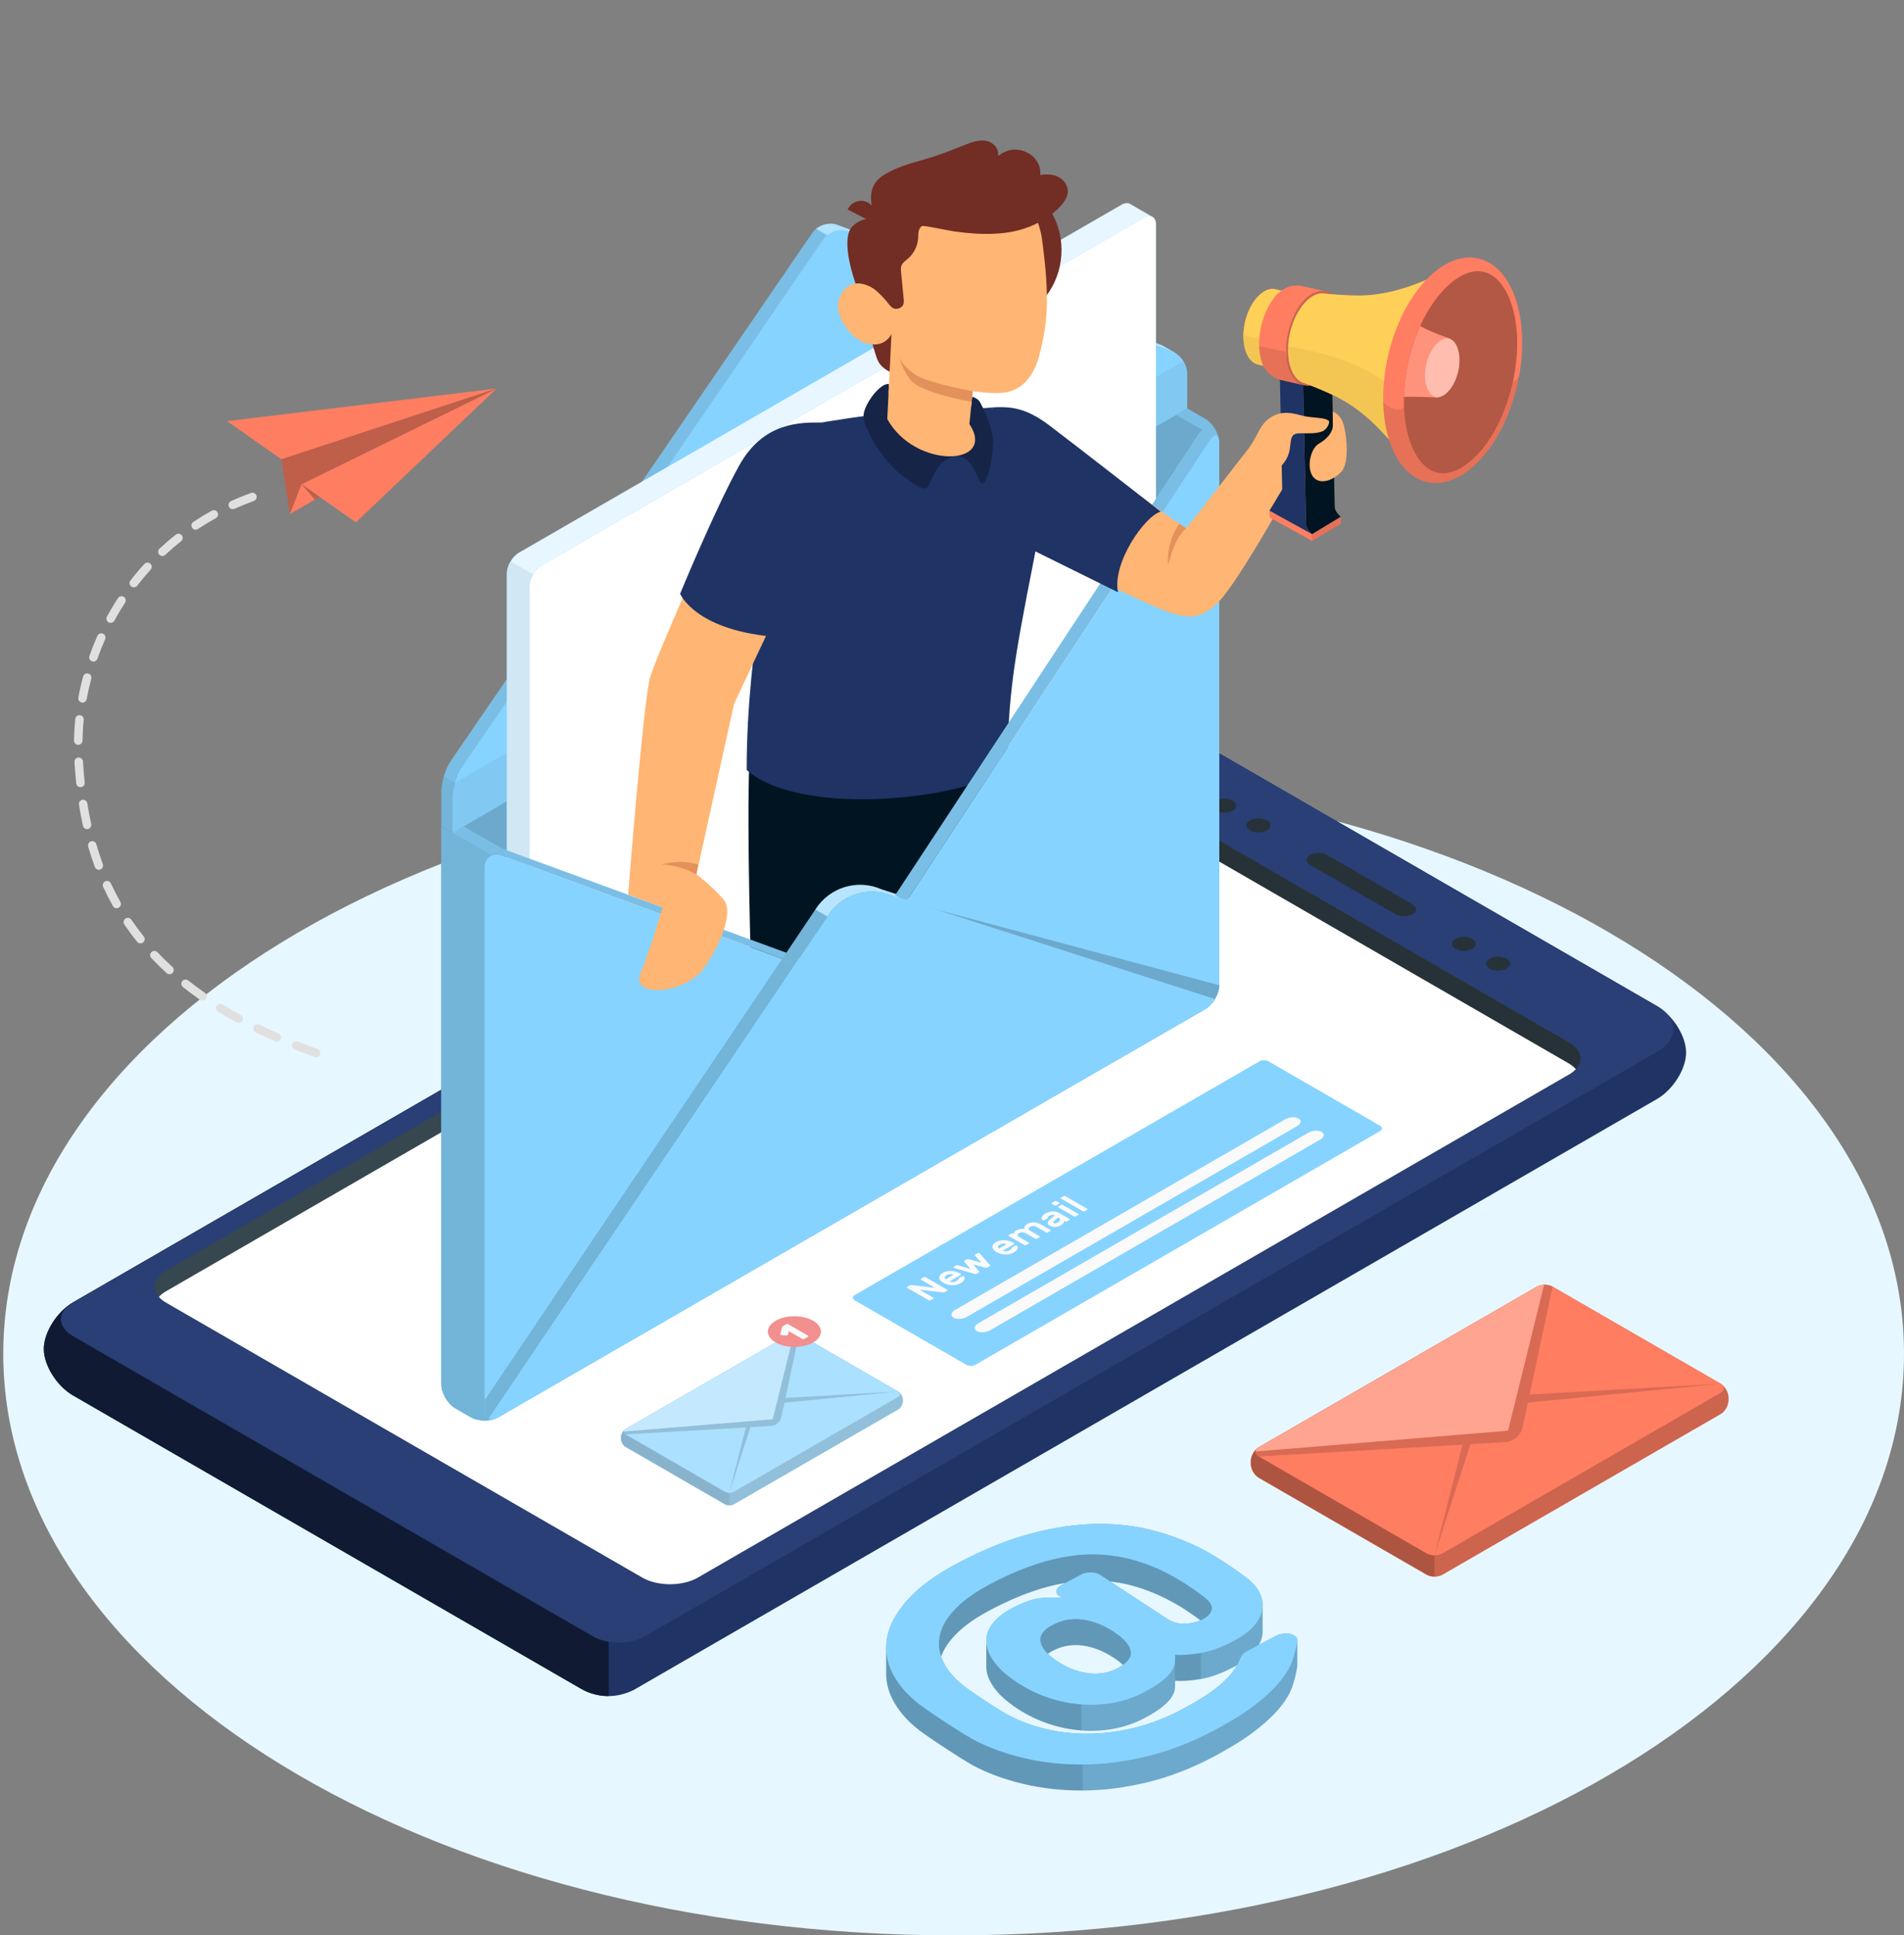 <?xml version="1.0" encoding="UTF-8"?> <svg xmlns="http://www.w3.org/2000/svg" width="1667" height="1694" viewBox="0 0 1667 1694" fill="none"><rect x="0" y="0" width="1667" height="1694" fill="#808080" stroke="none"/><g clip-path="url(#clip0)"><path d="M834.93 1694C1294.47 1694 1667 1466.05 1667 1184.86C1667 903.664 1294.47 675.713 834.93 675.713C375.391 675.713 2.861 903.664 2.861 1184.86C2.861 1466.05 375.391 1694 834.93 1694Z" fill="#E7F7FF"></path><path d="M63.892 1221.39L508.712 1478.15C523.133 1486.48 540.156 1486.66 555.135 1479.01L1450.69 961.984C1464.81 953.845 1476.22 935.635 1476.22 921.29C1476.22 906.944 1464.77 888.734 1450.69 880.595L1007.5 624.76C993.451 616.658 970.444 616.658 956.395 624.76L63.892 1140C49.768 1148.14 38.357 1166.35 38.357 1180.69C38.357 1195.04 49.805 1213.25 63.892 1221.39Z" fill="#1F3365"></path><path d="M508.712 1478.15L63.892 1221.38C49.768 1213.25 38.357 1195.04 38.357 1180.69C38.357 1166.38 49.805 1148.13 63.892 1140L532.945 869.221V1484.5C524.62 1484.58 516.332 1482.5 508.712 1478.15Z" fill="#101A33"></path><path d="M519.304 1432.4C531.681 1439.54 551.974 1439.54 564.351 1432.4L1450.83 920.658C1469.9 909.657 1469.9 891.633 1450.83 880.633L1007.57 624.76C993.524 616.658 970.518 616.658 956.468 624.76L63.928 1140C49.878 1148.1 49.878 1161.37 63.928 1169.51L519.304 1432.4Z" fill="#293F75"></path><path d="M562.345 1380.86C575.763 1388.59 597.506 1388.59 610.886 1380.86L1373.71 940.503C1387.13 932.773 1387.13 920.212 1373.71 912.482L956.692 671.772C943.349 664.079 921.495 664.079 908.152 671.772L145.363 1112.13C132.02 1119.82 132.02 1132.45 145.363 1140.15L562.345 1380.86Z" fill="#37474F"></path><path d="M933.906 666.088C942.195 666.311 950.409 668.132 956.69 671.774L1373.67 912.484C1387.09 920.214 1387.09 932.775 1373.67 940.505L1291.01 988.224L933.869 760.187V666.088H933.906Z" fill="#263238"></path><path d="M907.853 690.02C921.196 682.327 943.051 682.327 956.394 690.02L1373.38 930.73C1376.01 932.253 1378.1 934 1379.69 935.821C1378.13 937.531 1376.13 939.129 1373.64 940.541L610.922 1380.86C597.504 1388.59 575.761 1388.59 562.381 1380.86L145.361 1140.18C142.76 1138.66 140.641 1136.95 139.08 1135.17C140.641 1133.46 142.611 1131.82 145.101 1130.37L907.853 690.02Z" fill="white"></path><path d="M1221.29 799.913L1147.4 757.248C1142.98 754.721 1142.75 750.708 1146.92 748.329C1151.04 745.951 1157.99 746.062 1162.38 748.626L1236.27 791.291C1240.69 793.818 1240.91 797.831 1236.75 800.21C1232.62 802.588 1225.67 802.44 1221.29 799.913Z" fill="#263238"></path><path d="M1094.36 726.738C1090.23 724.359 1090.23 720.494 1094.36 718.079C1098.49 715.7 1105.21 715.7 1109.34 718.079C1113.46 720.457 1113.46 724.322 1109.34 726.738C1105.21 729.154 1098.52 729.154 1094.36 726.738Z" fill="#263238"></path><path d="M1064.4 709.42C1060.28 707.041 1060.28 703.176 1064.4 700.76C1068.53 698.382 1075.25 698.382 1079.38 700.76C1083.5 703.139 1083.5 707.004 1079.38 709.42C1075.25 711.835 1068.56 711.835 1064.4 709.42Z" fill="#263238"></path><path d="M1304.09 847.781C1299.97 845.402 1299.97 841.537 1304.09 839.122C1308.22 836.743 1314.95 836.743 1319.07 839.122C1323.2 841.5 1323.2 845.365 1319.07 847.781C1314.91 850.197 1308.22 850.197 1304.09 847.781Z" fill="#263238"></path><path d="M1274.14 830.5C1270.01 828.121 1270.01 824.256 1274.14 821.841C1278.26 819.462 1284.99 819.462 1289.12 821.841C1293.24 824.219 1293.24 828.084 1289.12 830.5C1284.95 832.878 1278.26 832.878 1274.14 830.5Z" fill="#263238"></path><path d="M543.727 1257.88V1259.48C543.727 1262.04 545.548 1265.2 547.778 1266.46L634.564 1316.56C636.794 1317.86 640.436 1317.86 642.667 1316.56L786.356 1233.61C788.586 1232.31 790.407 1229.19 790.407 1226.62V1225.03C790.407 1222.46 788.586 1219.3 786.356 1218.04L699.57 1167.94C697.34 1166.64 693.697 1166.64 691.467 1167.94L547.778 1250.89C545.548 1252.16 543.727 1255.28 543.727 1257.88Z" fill="#87D3FF"></path><path d="M543.727 1257.88V1259.48C543.727 1262.04 545.548 1265.2 547.778 1266.46L634.564 1316.56C636.794 1317.86 640.436 1317.86 642.667 1316.56L786.356 1233.61C788.586 1232.31 790.407 1229.19 790.407 1226.62V1225.03C790.407 1222.46 788.586 1219.3 786.356 1218.04L699.57 1167.94C697.34 1166.64 693.697 1166.64 691.467 1167.94L547.778 1250.89C545.548 1252.16 543.727 1255.28 543.727 1257.88Z" fill="#87D3FF"></path><path opacity="0.3" d="M786.317 1218L699.531 1167.91C697.301 1166.61 693.658 1166.61 691.428 1167.91L638.576 1198.42V1317.53C640.026 1317.53 641.512 1317.19 642.627 1316.56L786.317 1233.61C788.547 1232.31 790.368 1229.19 790.368 1226.63V1225.03C790.368 1222.43 788.547 1219.3 786.317 1218Z" fill="white"></path><path opacity="0.15" d="M786.317 1218L699.531 1167.91C697.301 1166.61 693.658 1166.61 691.428 1167.91L638.576 1198.42V1317.53C640.026 1317.53 641.512 1317.19 642.627 1316.56L786.317 1233.61C788.547 1232.31 790.368 1229.19 790.368 1226.63V1225.03C790.368 1222.43 788.547 1219.3 786.317 1218Z" fill="black"></path><path opacity="0.3" d="M638.578 1198.42L547.778 1250.86C545.548 1252.16 543.727 1255.28 543.727 1257.88V1259.48C543.727 1262.04 545.548 1265.2 547.778 1266.46L634.564 1316.56C635.679 1317.19 637.129 1317.53 638.615 1317.53V1198.42H638.578Z" fill="white"></path><path opacity="0.2" d="M638.578 1198.42L547.778 1250.86C545.548 1252.16 543.727 1255.28 543.727 1257.88V1259.48C543.727 1262.04 545.548 1265.2 547.778 1266.46L634.564 1316.56C635.679 1317.19 637.129 1317.53 638.615 1317.53V1198.42H638.578Z" fill="black"></path><path d="M620.665 1297.61L547.78 1255.54C545.55 1254.24 545.55 1252.16 547.78 1250.86L691.47 1167.91C693.7 1166.61 697.342 1166.61 699.572 1167.91L786.358 1218C788.588 1219.3 788.588 1221.39 786.358 1222.69L762.534 1236.44L754.171 1241.27L642.669 1305.64C640.439 1306.94 636.796 1306.94 634.566 1305.64L627.504 1301.55L620.665 1297.61Z" fill="#87D3FF"></path><path opacity="0.3" d="M620.665 1297.61L547.78 1255.54C545.55 1254.24 545.55 1252.16 547.78 1250.86L691.47 1167.91C693.7 1166.61 697.342 1166.61 699.572 1167.91L786.358 1218C788.588 1219.3 788.588 1221.39 786.358 1222.69L762.534 1236.44L754.171 1241.27L642.669 1305.64C640.439 1306.94 636.796 1306.94 634.566 1305.64L627.504 1301.55L620.665 1297.61Z" fill="white"></path><path opacity="0.15" d="M686.824 1227.7L786.321 1218L687.679 1223.58L699.535 1167.91C698.309 1167.2 696.711 1166.9 695.112 1166.98L676.491 1242.23L546.071 1252.97C545.959 1253.87 546.517 1254.8 547.706 1255.5L653.002 1249.41L638.506 1306.56L657.053 1249.15L675.042 1248.11C677.309 1247.96 679.39 1247.07 680.989 1245.62C682.475 1244.28 683.59 1242.46 684.036 1240.41L686.824 1227.7Z" fill="black"></path><path opacity="0.3" d="M577.252 1250.45L676.526 1242.27L680.094 1228.04L682.064 1220.12L695.184 1167.02C693.846 1167.05 692.508 1167.35 691.505 1167.95L619.66 1209.42L547.815 1250.9C546.774 1251.49 546.254 1252.27 546.18 1253.05L566.101 1251.42L577.252 1250.45Z" fill="white"></path><path d="M679.091 1156.05C688.16 1150.81 702.878 1150.81 711.947 1156.05C721.016 1161.29 721.016 1169.8 711.947 1175.01C702.878 1180.25 688.16 1180.25 679.091 1175.01C670.022 1169.77 670.022 1161.29 679.091 1156.05Z" fill="#F28F8F"></path><path d="M684.034 1168.65C683.737 1168.61 683.514 1168.54 683.365 1168.43C683.217 1168.28 683.142 1168.13 683.179 1167.98L684.555 1162C684.592 1161.85 684.629 1161.66 684.703 1161.48C684.778 1161.25 684.926 1161.1 685.186 1160.92L688.494 1158.99C688.68 1158.88 688.94 1158.8 689.238 1158.8C689.535 1158.8 689.758 1158.88 689.981 1158.99L707.561 1169.13C707.747 1169.24 707.859 1169.39 707.859 1169.54C707.859 1169.69 707.747 1169.84 707.561 1169.95L703.993 1171.99C703.807 1172.11 703.547 1172.18 703.25 1172.18C702.953 1172.18 702.73 1172.11 702.507 1171.99L690.613 1165.12L689.832 1168.39C689.795 1168.57 689.647 1168.69 689.424 1168.8C689.201 1168.91 688.94 1168.95 688.643 1168.91L684.034 1168.65Z" fill="#FAFAFA"></path><path d="M845.972 1194.56L748.333 1138.18C746.103 1136.88 746.103 1134.83 748.333 1133.53L1102.61 928.983C1104.84 927.683 1108.45 927.683 1110.68 928.983L1208.32 985.361C1210.55 986.662 1210.55 988.706 1208.32 990.006L854.037 1194.56C851.807 1195.86 848.202 1195.86 845.972 1194.56Z" fill="#87D3FF"></path><path d="M827.204 1130.89C826.87 1131.08 826.535 1131.19 826.164 1131.19C825.829 1131.19 825.569 1131.19 825.383 1131.19L805.09 1128.89L817.095 1135.84C817.318 1135.95 817.429 1136.1 817.429 1136.28C817.429 1136.47 817.318 1136.62 817.095 1136.73L814.716 1138.1C814.493 1138.22 814.233 1138.29 813.936 1138.29C813.638 1138.29 813.378 1138.22 813.155 1138.1L794.311 1127.22C794.088 1127.1 793.977 1126.95 793.977 1126.77C793.977 1126.58 794.088 1126.43 794.311 1126.32L796.355 1125.13C796.69 1124.95 797.024 1124.84 797.359 1124.84C797.693 1124.84 797.991 1124.84 798.139 1124.84L818.433 1127.14L806.428 1120.19C806.205 1120.08 806.13 1119.93 806.093 1119.75C806.093 1119.56 806.205 1119.41 806.428 1119.3L808.806 1117.92C809.029 1117.81 809.29 1117.74 809.587 1117.74C809.884 1117.74 810.144 1117.81 810.367 1117.92L829.211 1128.81C829.434 1128.92 829.546 1129.07 829.546 1129.26C829.546 1129.44 829.434 1129.59 829.211 1129.71L827.204 1130.89Z" fill="#FAFAFA"></path><path d="M825.977 1122.83C824.899 1122.2 824.044 1121.53 823.412 1120.79C822.78 1120.04 822.409 1119.26 822.334 1118.52C822.26 1117.74 822.446 1117 822.929 1116.25C823.412 1115.51 824.193 1114.8 825.27 1114.17C826.348 1113.54 827.538 1113.09 828.838 1112.8C830.139 1112.5 831.403 1112.39 832.704 1112.42C834.005 1112.46 835.268 1112.65 836.495 1112.95C837.759 1113.28 838.874 1113.73 839.84 1114.28L841.141 1115.03C841.364 1115.14 841.475 1115.29 841.475 1115.47C841.475 1115.66 841.364 1115.81 841.141 1115.92L831.403 1121.53C831.849 1121.79 832.332 1121.98 832.853 1122.05C833.373 1122.12 833.93 1122.16 834.451 1122.12C835.008 1122.09 835.529 1121.98 836.049 1121.79C836.569 1121.6 837.053 1121.42 837.461 1121.16C838.093 1120.79 838.539 1120.49 838.799 1120.19C839.06 1119.89 839.208 1119.6 839.283 1119.37C839.357 1119.15 839.431 1119 839.506 1118.89C839.58 1118.78 839.729 1118.67 839.989 1118.52L842.33 1117.18C842.553 1117.07 842.813 1117 843.111 1117C843.445 1117 843.705 1117.07 843.891 1117.18C844.152 1117.33 844.337 1117.63 844.486 1118.04C844.635 1118.45 844.635 1118.93 844.486 1119.49C844.337 1120.04 844.003 1120.64 843.445 1121.31C842.888 1121.98 842.107 1122.61 840.992 1123.2C839.914 1123.83 838.725 1124.28 837.461 1124.58C836.198 1124.87 834.897 1124.99 833.596 1124.95C832.258 1124.91 830.957 1124.69 829.656 1124.35C828.355 1124.02 827.129 1123.5 825.977 1122.83ZM828.764 1116.18C828.207 1116.51 827.798 1116.85 827.575 1117.14C827.352 1117.48 827.203 1117.78 827.203 1118.11C827.203 1118.41 827.277 1118.71 827.463 1118.97C827.649 1119.23 827.835 1119.45 828.095 1119.67L834.674 1115.88C834.339 1115.73 833.968 1115.58 833.559 1115.47C833.113 1115.36 832.667 1115.29 832.146 1115.29C831.626 1115.29 831.106 1115.32 830.548 1115.47C829.954 1115.58 829.359 1115.81 828.764 1116.18Z" fill="#FAFAFA"></path><path d="M859.318 1105.29L853.594 1098.97C853.482 1098.86 853.408 1098.71 853.371 1098.56C853.334 1098.41 853.445 1098.26 853.705 1098.12L855.935 1096.85C856.158 1096.74 856.419 1096.67 856.716 1096.67C857.013 1096.67 857.273 1096.74 857.496 1096.85C857.571 1096.89 857.645 1096.93 857.682 1097L866.714 1107.29C866.826 1107.44 866.9 1107.59 866.937 1107.74C866.974 1107.89 866.863 1108.04 866.603 1108.22L864.372 1109.49C864.112 1109.64 863.815 1109.71 863.555 1109.67C863.295 1109.64 863.034 1109.6 862.774 1109.56L852.144 1106.7L857.088 1112.83C857.199 1112.98 857.273 1113.13 857.311 1113.28C857.348 1113.43 857.236 1113.58 856.976 1113.72L854.746 1114.99C854.486 1115.14 854.189 1115.21 853.928 1115.17C853.668 1115.14 853.408 1115.1 853.185 1115.02L835.345 1109.82C835.27 1109.78 835.196 1109.78 835.122 1109.71C834.899 1109.6 834.787 1109.45 834.787 1109.26C834.787 1109.08 834.899 1108.93 835.084 1108.82L837.314 1107.55C837.575 1107.41 837.872 1107.33 838.132 1107.37C838.392 1107.41 838.615 1107.44 838.838 1107.48L849.803 1110.79L844.265 1104.36C844.153 1104.25 844.079 1104.1 844.079 1103.91C844.079 1103.73 844.153 1103.58 844.376 1103.47L846.606 1102.2C846.829 1102.09 847.09 1102.02 847.387 1102.02C847.684 1102.02 847.944 1102.05 848.13 1102.13L859.318 1105.29Z" fill="#FAFAFA"></path><path d="M872.514 1095.96C871.436 1095.33 870.581 1094.66 869.949 1093.92C869.317 1093.17 868.946 1092.39 868.871 1091.65C868.797 1090.87 868.983 1090.12 869.466 1089.38C869.949 1088.64 870.73 1087.93 871.807 1087.3C872.885 1086.67 874.075 1086.22 875.376 1085.93C876.676 1085.63 877.94 1085.52 879.241 1085.55C880.542 1085.59 881.806 1085.78 883.032 1086.07C884.296 1086.41 885.411 1086.85 886.377 1087.41L887.678 1088.16C887.901 1088.27 888.013 1088.42 888.013 1088.6C888.013 1088.79 887.901 1088.94 887.678 1089.05L877.94 1094.66C878.386 1094.92 878.869 1095.1 879.39 1095.18C879.91 1095.25 880.468 1095.29 880.988 1095.25C881.545 1095.22 882.066 1095.1 882.586 1094.92C883.106 1094.73 883.59 1094.55 883.998 1094.29C884.63 1093.92 885.076 1093.62 885.336 1093.32C885.597 1093.02 885.745 1092.73 885.82 1092.5C885.894 1092.28 885.931 1092.13 886.043 1092.02C886.117 1091.91 886.266 1091.8 886.489 1091.65L888.83 1090.31C889.053 1090.2 889.313 1090.12 889.611 1090.12C889.945 1090.12 890.205 1090.2 890.391 1090.31C890.651 1090.5 890.837 1090.76 890.986 1091.17C891.135 1091.57 891.135 1092.06 890.986 1092.61C890.837 1093.17 890.503 1093.77 889.945 1094.44C889.425 1095.07 888.607 1095.7 887.492 1096.33C886.414 1096.96 885.225 1097.41 883.961 1097.71C882.698 1098 881.397 1098.12 880.096 1098.08C878.758 1098.04 877.457 1097.82 876.156 1097.45C874.892 1097.15 873.666 1096.67 872.514 1095.96ZM875.264 1089.34C874.707 1089.68 874.298 1089.98 874.075 1090.31C873.852 1090.65 873.703 1090.94 873.703 1091.28C873.703 1091.57 873.777 1091.87 873.963 1092.13C874.149 1092.39 874.335 1092.61 874.595 1092.84L881.174 1089.05C880.839 1088.9 880.468 1088.75 880.059 1088.64C879.613 1088.53 879.167 1088.45 878.646 1088.45C878.126 1088.45 877.606 1088.49 877.048 1088.64C876.491 1088.71 875.896 1088.97 875.264 1089.34Z" fill="#FAFAFA"></path><path d="M887.676 1080.16C887.564 1079.57 887.713 1078.98 888.084 1078.46C888.456 1077.9 888.976 1077.41 889.683 1077.01C890.909 1076.3 892.136 1075.85 893.362 1075.67C894.589 1075.48 895.815 1075.48 897.005 1075.63C896.856 1075.26 896.819 1074.89 896.893 1074.48C896.967 1074.07 897.079 1073.7 897.302 1073.33C897.488 1072.96 897.785 1072.62 898.12 1072.29C898.454 1071.95 898.863 1071.69 899.272 1071.43C900.387 1070.8 901.502 1070.35 902.58 1070.17C903.695 1069.94 904.773 1069.91 905.85 1069.98C906.928 1070.09 907.969 1070.32 908.972 1070.69C909.976 1071.06 910.942 1071.51 911.872 1072.03L919.714 1076.56C919.937 1076.67 920.048 1076.82 920.048 1077.01C920.048 1077.19 919.937 1077.34 919.714 1077.45L917.484 1078.72C917.261 1078.83 917.001 1078.9 916.703 1078.9C916.406 1078.9 916.146 1078.83 915.923 1078.72L908.229 1074.26C906.891 1073.48 905.739 1073.1 904.698 1073.1C903.658 1073.1 902.691 1073.36 901.799 1073.88C901.019 1074.33 900.61 1074.85 900.573 1075.48C900.535 1076.08 901.093 1076.78 902.32 1077.53L910.162 1082.06C910.385 1082.17 910.496 1082.32 910.496 1082.51C910.496 1082.69 910.385 1082.84 910.162 1082.95L907.932 1084.22C907.709 1084.33 907.449 1084.4 907.151 1084.4C906.854 1084.4 906.594 1084.33 906.371 1084.22L898.677 1079.76C897.339 1078.98 896.187 1078.6 895.146 1078.6C894.105 1078.6 893.139 1078.86 892.21 1079.38C891.429 1079.83 890.983 1080.39 890.983 1081.02C890.946 1081.65 891.578 1082.36 892.879 1083.1L900.573 1087.56C900.796 1087.67 900.907 1087.82 900.907 1088.01C900.907 1088.19 900.796 1088.34 900.573 1088.45L898.343 1089.72C898.12 1089.83 897.859 1089.9 897.562 1089.9C897.265 1089.9 897.005 1089.83 896.782 1089.72L883.178 1081.87C882.955 1081.76 882.844 1081.61 882.844 1081.43C882.844 1081.24 882.955 1081.09 883.178 1080.98L885.408 1079.72C885.631 1079.61 885.891 1079.53 886.189 1079.53C886.486 1079.53 886.746 1079.61 886.969 1079.72L887.676 1080.16Z" fill="#FAFAFA"></path><path d="M912.953 1068.16C912.618 1067.87 912.358 1067.53 912.172 1067.09C911.986 1066.64 911.949 1066.16 912.061 1065.64C912.172 1065.12 912.47 1064.56 912.953 1063.96C913.436 1063.37 914.179 1062.81 915.183 1062.22C916.186 1061.66 917.19 1061.21 918.268 1060.88C919.346 1060.58 920.386 1060.4 921.464 1060.36C922.542 1060.32 923.62 1060.43 924.698 1060.69C925.776 1060.95 926.816 1061.36 927.783 1061.96L936.368 1066.9C936.591 1067.01 936.703 1067.16 936.703 1067.35C936.703 1067.53 936.591 1067.68 936.368 1067.79L934.138 1069.05C933.915 1069.17 933.655 1069.24 933.358 1069.24C933.06 1069.24 932.8 1069.17 932.577 1069.05L931.611 1068.5C931.759 1069.05 931.648 1069.69 931.276 1070.36C930.905 1071.02 930.124 1071.69 928.935 1072.4C928.08 1072.88 927.225 1073.25 926.333 1073.51C925.441 1073.77 924.586 1073.89 923.731 1073.92C922.876 1073.96 922.059 1073.89 921.241 1073.7C920.461 1073.51 919.717 1073.25 919.048 1072.85C917.71 1072.07 917.153 1071.17 917.339 1070.21C917.524 1069.2 918.305 1068.2 919.606 1067.12L923.545 1063.89C922.765 1063.44 921.91 1063.26 921.055 1063.37C920.2 1063.48 919.383 1063.78 918.602 1064.22C918.119 1064.52 917.822 1064.74 917.673 1065C917.524 1065.23 917.45 1065.49 917.45 1065.78C917.45 1065.97 917.376 1066.12 917.301 1066.23C917.227 1066.34 917.078 1066.45 916.893 1066.56L914.179 1068.13C913.993 1068.24 913.77 1068.31 913.51 1068.31C913.324 1068.39 913.101 1068.31 912.953 1068.16ZM926.036 1070.13C926.705 1069.76 927.188 1069.35 927.522 1068.94C927.857 1068.53 928.043 1068.16 928.08 1067.75C928.117 1067.38 928.043 1067.01 927.82 1066.68C927.597 1066.34 927.299 1066.08 926.891 1065.82L926.593 1065.64L923.322 1068.35C922.653 1068.87 922.282 1069.35 922.207 1069.69C922.133 1070.02 922.319 1070.36 922.765 1070.62C923.174 1070.84 923.694 1070.91 924.289 1070.76C924.883 1070.65 925.478 1070.43 926.036 1070.13Z" fill="#FAFAFA"></path><path d="M923.469 1051.4C923.692 1051.29 923.952 1051.21 924.25 1051.21C924.547 1051.21 924.807 1051.29 925.03 1051.4L927.298 1052.7C927.521 1052.81 927.632 1052.96 927.632 1053.15C927.632 1053.33 927.521 1053.48 927.298 1053.59L924.807 1055.04C924.584 1055.15 924.324 1055.23 924.027 1055.23C923.729 1055.23 923.469 1055.15 923.246 1055.04L920.979 1053.74C920.756 1053.63 920.645 1053.48 920.645 1053.3C920.645 1053.11 920.756 1052.96 920.979 1052.85L923.469 1051.4ZM944.06 1062.51C944.283 1062.62 944.395 1062.77 944.395 1062.96C944.395 1063.14 944.283 1063.29 944.06 1063.4L941.83 1064.67C941.607 1064.78 941.347 1064.85 941.05 1064.85C940.752 1064.85 940.455 1064.78 940.269 1064.67L926.666 1056.83C926.443 1056.72 926.331 1056.57 926.331 1056.38C926.331 1056.19 926.443 1056.05 926.666 1055.93L928.896 1054.67C929.119 1054.56 929.379 1054.49 929.676 1054.49C929.974 1054.49 930.234 1054.56 930.457 1054.67L944.06 1062.51Z" fill="#FAFAFA"></path><path d="M951.867 1058.02C952.09 1058.13 952.201 1058.28 952.201 1058.46C952.201 1058.65 952.09 1058.8 951.867 1058.91L949.636 1060.17C949.413 1060.28 949.153 1060.36 948.856 1060.36C948.559 1060.36 948.261 1060.28 948.075 1060.17L928.934 1049.13C928.711 1049.02 928.6 1048.87 928.6 1048.69C928.6 1048.5 928.711 1048.35 928.934 1048.24L931.164 1046.98C931.387 1046.87 931.647 1046.79 931.945 1046.79C932.242 1046.79 932.502 1046.87 932.725 1046.98L951.867 1058.02Z" fill="#FAFAFA"></path><path d="M836.16 1146.58L1125.21 979.713C1128.78 977.669 1133.98 977.335 1136.84 979.007C1139.71 980.68 1139.15 983.653 1135.58 985.734L846.492 1152.64C842.924 1154.68 837.721 1155.01 834.896 1153.34C832.034 1151.67 832.592 1148.66 836.16 1146.58Z" fill="#FAFAFA"></path><path d="M856.455 1158.32L1145.51 991.458C1149.07 989.414 1154.28 989.079 1157.14 990.751C1160 992.424 1159.44 995.397 1155.88 997.478L866.787 1164.38C863.219 1166.42 858.016 1166.76 855.191 1165.09C852.329 1163.38 852.886 1160.37 856.455 1158.32Z" fill="#FAFAFA"></path><path d="M386.434 723.243L1029.65 351.939L1055.37 366.805C1062.03 370.633 1067.49 380.072 1067.49 387.765V862.198C1067.49 869.891 1062.03 879.294 1055.37 883.159L436.35 1240.45C429.697 1244.28 418.807 1244.28 412.154 1240.45L398.513 1232.57C391.86 1228.74 386.396 1219.31 386.396 1211.61L386.434 723.243Z" fill="#87D3FF"></path><path opacity="0.2" d="M386.434 723.243L1029.65 351.939L1055.37 366.805C1062.03 370.633 1067.49 380.072 1067.49 387.765V862.198C1067.49 869.891 1062.03 879.294 1055.37 883.159L436.35 1240.45C429.697 1244.28 418.807 1244.28 412.154 1240.45L398.513 1232.57C391.86 1228.74 386.396 1219.31 386.396 1211.61L386.434 723.243Z" fill="black"></path><path d="M1026.08 310.206L1028.72 308.757L1018.73 302.959C1017.87 302.476 1016.98 302.03 1016.09 301.696L733.019 196.82C725.511 194.032 715.81 197.154 711.276 203.732L394.608 666.124C390.111 672.702 386.432 684.52 386.432 692.51C386.432 705.741 386.432 723.208 386.432 723.208L396.244 728.894L1029.62 351.904V321.207C1029.62 317.453 1028.28 313.588 1026.08 310.206Z" fill="#87D3FF"></path><path opacity="0.1" d="M724.357 205.963C723.093 206.93 721.978 208.119 721.086 209.42L404.419 671.774C402.115 675.193 399.996 680.025 398.547 684.968L388.697 679.281C389.403 676.866 390.295 674.525 391.262 672.295C391.299 672.183 391.299 672.146 391.373 672.109C391.819 671.143 392.228 670.214 392.711 669.322C392.823 669.173 392.86 669.024 392.934 668.876C393.455 667.872 394.049 666.906 394.607 666.088L711.237 203.734C711.72 203.028 712.24 202.433 712.835 201.801C713.355 201.281 713.95 200.723 714.508 200.24L724.357 205.963Z" fill="black"></path><path opacity="0.35" d="M1028.61 308.717C1027.76 308.197 1026.83 307.751 1025.9 307.416L742.792 202.503C736.808 200.273 729.375 201.834 724.357 205.959L714.508 200.273C719.563 196.185 726.959 194.587 732.98 196.817L1016.05 301.693C1016.98 302.027 1017.83 302.473 1018.69 302.994L1028.61 308.717Z" fill="white"></path><path d="M392.9 668.912C393.458 667.909 394.015 666.98 394.573 666.125C394.015 666.98 393.458 667.909 392.9 668.912Z" fill="#87D3FF"></path><path d="M712.834 201.838C713.354 201.281 713.949 200.798 714.544 200.314C713.949 200.76 713.354 201.281 712.834 201.838Z" fill="#87D3FF"></path><path d="M388.662 679.354C389.405 676.938 390.26 674.56 391.227 672.33C390.26 674.56 389.405 676.938 388.662 679.354Z" fill="#87D3FF"></path><path d="M391.297 672.143C391.743 671.176 392.189 670.247 392.672 669.393C392.189 670.247 391.743 671.176 391.297 672.143Z" fill="#87D3FF"></path><path opacity="0.2" d="M391.225 672.328C391.262 672.254 391.262 672.18 391.299 672.143C391.299 672.18 391.262 672.254 391.225 672.328Z" fill="black"></path><path opacity="0.2" d="M392.676 669.358C392.75 669.209 392.824 669.061 392.899 668.912C392.824 669.061 392.75 669.209 392.676 669.358Z" fill="black"></path><path opacity="0.2" d="M711.236 203.733C711.72 203.064 712.24 202.433 712.835 201.838C712.24 202.433 711.72 203.064 711.236 203.733Z" fill="black"></path><path d="M721.049 209.42L404.382 671.811C399.885 678.389 396.205 690.207 396.205 698.198C396.205 711.428 396.205 728.895 396.205 728.895L1039.43 357.554V326.857C1039.43 318.867 1033.37 310.133 1025.86 307.383L742.792 202.544C735.321 199.757 725.583 202.842 721.049 209.42Z" fill="#87D3FF"></path><path opacity="0.05" d="M1039.46 326.895C1039.46 323.216 1038.12 319.425 1036.04 316.08L398.545 685.005C398.545 685.005 398.507 685.042 398.47 685.117C397.095 689.688 396.24 694.37 396.24 698.198C396.24 711.428 396.24 728.895 396.24 728.895L1039.46 357.555V326.895Z" fill="black"></path><path d="M1011.96 196.561C1011.96 193.253 1010.81 190.912 1008.95 189.834C1007.05 188.719 991.219 179.577 989.324 178.499C987.428 177.422 984.827 177.57 981.928 179.243L454.335 483.8C448.574 487.145 443.891 495.209 443.891 501.899V1133.68C443.891 1137.03 445.043 1139.33 446.938 1140.45C448.834 1141.52 464.63 1150.67 466.526 1151.74C468.421 1152.82 471.023 1152.67 473.922 1151L1001.51 846.444C1007.28 843.1 1011.96 835.035 1011.96 828.346V196.561Z" fill="#87D3FF"></path><path opacity="0.8" d="M1011.96 196.561C1011.96 193.253 1010.81 190.912 1008.95 189.834C1007.05 188.719 991.219 179.577 989.324 178.499C987.428 177.422 984.827 177.57 981.928 179.243L454.335 483.8C448.574 487.145 443.891 495.209 443.891 501.899V1133.68C443.891 1137.03 445.043 1139.33 446.938 1140.45C448.834 1141.52 464.63 1150.67 466.526 1151.74C468.421 1152.82 471.023 1152.67 473.922 1151L1001.51 846.444C1007.28 843.1 1011.96 835.035 1011.96 828.346V196.561Z" fill="white"></path><path d="M473.958 1151L1001.55 846.445C1007.31 843.1 1011.99 835.035 1011.99 828.346V196.561C1011.99 189.909 1007.31 187.196 1001.55 190.541L473.958 495.098C468.197 498.443 463.514 506.507 463.514 513.197V1144.98C463.514 1151.63 468.197 1154.31 473.958 1151Z" fill="#87D3FF"></path><path d="M473.958 1151L1001.55 846.445C1007.31 843.1 1011.99 835.035 1011.99 828.346V196.561C1011.99 189.909 1007.31 187.196 1001.55 190.541L473.958 495.098C468.197 498.443 463.514 506.507 463.514 513.197V1144.98C463.514 1151.63 468.197 1154.31 473.958 1151Z" fill="white"></path><path d="M463.478 1144.94C463.478 1147.88 464.407 1150.07 465.931 1151.3C462.4 1149.33 448.722 1141.38 446.976 1140.41C445.043 1139.3 443.891 1136.99 443.891 1133.65V501.863C443.891 498.518 445.043 494.876 446.976 491.605L466.563 502.903C464.63 506.174 463.478 509.89 463.478 513.235V1144.94Z" fill="#87D3FF"></path><path opacity="0.7" d="M463.478 1144.94C463.478 1147.88 464.407 1150.07 465.931 1151.3C462.4 1149.33 448.722 1141.38 446.976 1140.41C445.043 1139.3 443.891 1136.99 443.891 1133.65V501.863C443.891 498.518 445.043 494.876 446.976 491.605L466.563 502.903C464.63 506.174 463.478 509.89 463.478 513.235V1144.94Z" fill="white"></path><path opacity="0.05" d="M463.478 1144.94C463.478 1147.88 464.407 1150.07 465.931 1151.3C462.4 1149.33 448.722 1141.38 446.976 1140.41C445.043 1139.3 443.891 1136.99 443.891 1133.65V501.863C443.891 498.518 445.043 494.876 446.976 491.605L466.563 502.903C464.63 506.174 463.478 509.89 463.478 513.235V1144.94Z" fill="black"></path><path d="M656.047 667.458C653.705 726.213 657.682 852.162 657.682 852.162C657.682 852.162 719.975 871.004 762.346 863.98C804.717 856.956 895.294 792.811 895.294 792.811L880.204 656.494L656.047 667.458Z" fill="#001421"></path><path d="M905.067 490.375C915.139 439.238 919.748 371.228 875.221 358.778C863.625 355.545 834.114 357.775 834.114 357.775L786.131 360.153C759.407 363.572 721.943 368.887 712.093 371.302C686.299 377.657 678.68 419.764 667.121 513.045C659.873 571.467 653.74 617.067 653.74 673.927C700.869 716.182 848.238 699.533 881.763 672.069C883.138 607.627 886.632 583.731 905.067 490.375Z" fill="#1F3365"></path><path d="M777.99 342.759C777.544 352.087 788.285 367.881 804.713 378.919C821.178 389.994 835.339 394.453 837.123 399.099C829.318 400.548 822.256 404.45 816.458 417.829C810.92 430.614 810.957 431.023 791.964 417.829C772.972 404.636 755.986 374.311 756.023 364.202C756.061 354.094 770.965 334.583 778.25 336.218L777.99 342.759Z" fill="#162447"></path><path d="M837.16 399.099C842.735 393.042 847.976 377.767 848.682 371.152C849.388 364.537 851.098 347.219 851.098 347.219C851.098 347.219 855.632 348.371 857.677 351.493C859.721 354.577 869.83 375.463 869.496 387.133C869.161 398.802 866.448 414.56 862.508 421.212C858.569 427.864 855.93 416.12 853.365 411.586C849.983 405.64 845.374 399.248 837.16 399.099Z" fill="#162447"></path><path d="M929.372 217.966C928.815 181.062 898.449 151.554 861.542 152.111C827.013 152.632 798.989 179.241 795.941 212.874L765.575 191.282C765.575 191.282 754.499 189.535 746.025 198.492C737.7 207.262 742.829 234.169 753.719 260.481C753.719 260.481 764.683 308.497 768.92 316.338C773.157 324.18 781.669 326.298 781.669 326.298L780.628 297.087L902.054 288.354L890.049 279.806C913.576 269.214 929.781 245.43 929.372 217.966Z" fill="#722D24"></path><path d="M778.884 262.337C775.055 264.716 771.525 256.577 764.574 252.415C758.627 248.884 745.284 242.678 736.513 257.395C727.035 273.264 744.244 295.19 756.286 299.724C774.126 306.414 780.519 292.44 780.519 292.44L776.839 366.768C801.11 410.993 873.215 408.168 848.721 371.116L851.658 342.462C851.658 342.462 870.873 345.101 880.202 343.503C895.738 340.864 905.328 328.452 909.788 311.542C916.961 284.375 919.526 262.523 912.315 209.416C904.398 151.218 836.605 151.626 800.329 175.225C763.98 198.824 778.884 262.337 778.884 262.337Z" fill="#FFB573"></path><path d="M927.069 155.119C922.125 152.444 916.179 152.221 910.678 153.224C911.904 144.862 906.255 136.649 898.784 133.267C889.752 129.179 881.613 130.628 873.659 136.612C875.294 130.703 869.942 124.682 863.921 123.382C857.937 122.081 851.767 124.125 846.043 126.317C837.532 129.588 829.132 133.193 820.472 136.092C805.196 141.183 788.954 144.119 775.165 152.369C771.894 154.339 768.772 156.606 766.542 159.691C763.42 164.002 762.417 169.539 762.64 174.853C762.714 176.637 763.011 178.347 763.383 180.056C762.342 178.941 761.153 177.938 759.778 177.232C753.273 173.85 745.357 176.6 742.123 183.364L765.13 195.256C764.572 199.902 763.978 204.51 763.532 209.156C762.305 221.42 759.926 235.69 762.677 247.88C762.974 249.255 763.234 250.853 764.163 251.968C764.163 251.968 770.11 256.279 776.131 263.601C777.915 265.756 780.071 269.249 782.933 270.104C785.795 270.959 789.883 269.324 790.887 266.462C791.481 264.753 791.333 262.857 791.147 261.036C790.404 253.492 789.66 245.948 788.917 238.366C788.731 236.359 788.545 234.241 789.289 232.346C790.292 229.819 792.745 228.221 794.827 226.474C800.104 221.977 803.449 215.25 803.858 208.338C803.97 206.145 803.858 203.915 804.453 201.834C804.936 200.236 806.2 197.746 808.021 197.746C811.552 197.746 830.805 201.909 835.637 202.578C860.836 206.034 887.894 206.703 910.083 194.327C918.743 189.533 933.313 179.536 934.837 168.833C935.58 163.37 932.012 157.795 927.069 155.119Z" fill="#722D24"></path><path d="M851.62 342.464C851.62 342.464 816.794 335.998 804.566 329.717C796.389 325.518 789.587 318.122 787.543 313.365C787.543 313.365 789.959 323.622 797.355 332.802C806.387 344.025 850.691 351.718 850.691 351.718L851.62 342.464Z" fill="#E2915A"></path><path d="M1051.14 868.481C1050.95 868.815 1050.76 869.113 1050.47 869.447L782.414 784.453C761.377 775.088 736.735 782.707 724.507 802.292L437.946 1228.15L427.353 1234.28L427.241 1234.32C424.045 1236.11 421.146 1236.33 419.027 1235.25L713.729 796.309C725.957 776.761 750.636 769.142 771.71 778.433L1051.14 868.481Z" fill="#87D3FF"></path><path opacity="0.4" d="M698.118 844.103L698.787 843.508L437.946 1228.15L427.353 1234.29L427.241 1234.32C424.045 1236.11 421.183 1236.29 419.027 1235.25L687.786 837.934L698.118 844.103Z" fill="white"></path><path opacity="0.4" d="M1051.17 868.484C1050.99 868.818 1050.8 869.116 1050.5 869.45L782.414 784.419C761.377 775.054 736.735 782.673 724.507 802.258L713.914 796.089C726.179 776.615 750.747 769.071 771.784 778.362L1051.17 868.484Z" fill="white"></path><path d="M1067.23 384.684H1067.19C1066.6 381.228 1064.78 380.262 1062.44 381.897C1061.51 382.529 1060.47 383.569 1059.35 385.093L1058.01 386.988L793.493 789.064L753.984 844.066C749.561 850.347 739.823 853.952 732.241 852.205L698.159 844.103L437.912 748.295C436.016 747.849 434.232 747.812 432.597 748.109C431.928 748.258 431.259 748.444 430.627 748.741L440.439 743.055L689.945 834.478L722.801 846.184C730.309 847.968 740.084 844.363 744.544 838.045L784.053 783.08L1049.87 379.11C1050.73 377.92 1051.81 377.029 1052.85 376.36L1029.84 363.092L1039.47 357.555L1055.38 366.734C1061.17 370.116 1066.04 377.697 1067.23 384.684Z" fill="#87D3FF"></path><path opacity="0.4" d="M793.452 789.027L753.943 844.03C749.52 850.311 739.782 853.915 732.2 852.169L698.117 844.067L698.786 843.472L700.422 840.871L722.759 846.185C730.267 847.969 740.005 844.364 744.502 838.047L783.602 783.639L793.452 789.027Z" fill="white"></path><path opacity="0.1" d="M1055.38 366.734L1039.47 357.555L1029.84 363.092L1052.85 376.36C1052.85 376.36 1052.89 376.397 1052.92 376.397L1052.89 376.36C1051.73 377.103 1050.69 377.995 1049.91 379.11L784.09 783.043L783.719 783.563V783.6L793.568 788.952L1058.09 386.877L1059.43 384.982C1060.54 383.495 1061.58 382.417 1062.51 381.785C1064.89 380.15 1066.71 381.117 1067.27 384.573H1067.31C1066.04 377.697 1061.17 370.116 1055.38 366.734Z" fill="black"></path><path d="M443.188 756.026L386.434 723.248V1211.65C386.434 1219.35 391.86 1228.75 398.55 1232.62L412.191 1240.49C418.844 1244.32 429.734 1244.32 436.387 1240.49L443.188 1236.55V756.026Z" fill="#87D3FF"></path><path opacity="0.15" d="M443.188 756.026L386.434 723.248V1211.65C386.434 1219.35 391.86 1228.75 398.55 1232.62L412.191 1240.49C418.844 1244.32 429.734 1244.32 436.387 1240.49L443.188 1236.55V756.026Z" fill="black"></path><path d="M1067.49 387.729V862.162C1067.49 866.176 1066.04 870.561 1063.74 874.426C1061.8 877.622 1059.39 880.446 1056.64 882.379L1056.15 882.602C1055.86 882.788 1055.67 882.974 1055.37 883.122L436.386 1240.41L436.275 1240.45C433.041 1242.27 430.142 1242.53 428.023 1241.42C426.128 1240.45 424.827 1238.48 424.418 1235.62C424.307 1234.95 424.27 1234.21 424.27 1233.47V759.032C424.27 751.377 430.291 746.545 437.873 748.329L698.12 844.137L732.202 852.239C739.785 853.986 749.522 850.344 753.945 844.1L793.454 789.098L1057.98 387.023L1059.31 385.127C1063.81 378.847 1067.49 379.999 1067.49 387.729Z" fill="#87D3FF"></path><path d="M1055.37 883.124C1055.67 882.975 1055.89 882.79 1056.15 882.604L1056.6 882.307C1059.35 880.411 1061.77 877.55 1063.66 874.391C1065.97 870.6 1067.38 866.252 1067.41 862.35L793.453 789.025L976.912 928.352L1055.37 883.124Z" fill="#87D3FF"></path><path opacity="0.2" d="M1055.37 883.124C1055.67 882.975 1055.89 882.79 1056.15 882.604L1056.6 882.307C1059.35 880.411 1061.77 877.55 1063.66 874.391C1065.97 870.6 1067.38 866.252 1067.41 862.35L793.453 789.025L976.912 928.352L1055.37 883.124Z" fill="black"></path><path d="M424.27 1233.47C424.27 1237.48 425.719 1240.23 428.023 1241.42C430.179 1242.54 433.041 1242.31 436.275 1240.49L436.386 1240.46L649.505 1117.44L698.157 844.104L424.27 1225.59V1233.47Z" fill="#87D3FF"></path><path opacity="0.15" d="M724.397 802.255L428.023 1241.42C425.719 1240.23 424.27 1237.48 424.27 1233.47V1225.59L713.804 796.272C713.804 796.235 713.842 796.16 713.916 796.123L724.397 802.255Z" fill="black"></path><path d="M1063.7 874.429C1061.8 877.588 1059.35 880.449 1056.64 882.345L1056.19 882.642L436.384 1240.46L436.273 1240.49C433.076 1242.31 430.177 1242.54 428.021 1241.42L724.432 802.145C736.735 782.523 761.526 774.904 782.711 784.27L1063.7 874.429Z" fill="#87D3FF"></path><path opacity="0.15" d="M388.664 679.355L398.513 685.042C397.101 689.687 396.246 694.407 396.246 698.272C396.246 711.502 396.246 728.932 396.246 728.932L386.396 723.246C386.396 723.246 386.396 705.742 386.396 692.549C386.396 688.684 387.289 683.964 388.664 679.355Z" fill="black"></path><path d="M440.403 743.092L430.591 748.74L420.667 743.017L396.211 728.932L405.726 723.283L440.403 743.092Z" fill="#87D3FF"></path><path opacity="0.1" d="M440.849 743.277L405.726 723.32L396.211 728.969L420.667 743.054L430.591 748.777L430.702 748.703C431.297 748.443 431.929 748.257 432.561 748.109C434.196 747.811 435.98 747.886 437.876 748.294L457.649 755.578L684.854 839.197L688.422 833.92L440.849 743.277Z" fill="black"></path><path d="M712.093 371.299C680.575 373.566 658.944 381.073 638.613 429.906C625.456 461.458 573.979 574.882 568.998 593.65C563.126 615.688 549.969 782.999 549.969 782.999L580.074 794.297C580.074 794.297 569.779 830.309 561.045 850.898C551.009 874.608 600.033 869.628 615.755 848.073C631.551 826.444 642.218 797.642 633.633 787.533C622.26 774.154 609.734 765.421 609.734 765.421L642.665 616.134L711.759 469.263C711.796 469.263 746.436 397.053 712.093 371.299Z" fill="#FFB573"></path><path d="M609.731 765.422C593.638 756.317 579.18 756.726 579.18 756.726C579.18 756.726 595.013 751.634 611.144 756.726L609.731 765.422Z" fill="#E2915A"></path><path d="M719.268 369.852C701.539 369.703 668.497 368.922 647.126 407.573C625.717 446.223 595.463 519.696 595.463 519.696C595.463 519.696 608.063 550.653 675.373 557.12L726.961 447.375C726.961 447.338 739.524 396.981 719.268 369.852Z" fill="#1F3365"></path><path d="M947.733 395.196C974.345 416.157 1017.53 449.158 1038.53 462.351C1054.4 443.138 1083.62 404.301 1090.72 395.791C1099.71 384.976 1128.18 367.286 1128.18 367.286L1138.92 410.396C1138.92 410.396 1084.99 509.884 1065.44 528.317C1044.85 547.717 1029.95 539.689 989.695 521.219C951.673 503.789 910.38 482.197 910.38 482.197C918.557 409.876 913.019 370.705 878.453 358.516C901.683 361.377 925.433 377.618 947.733 395.196Z" fill="#FFB573"></path><path d="M1016.24 447.823C1002.34 451.651 973.606 492.531 978.847 518.397L905.627 482.2C914.51 432.289 916.406 370.597 874.258 358.779C871.136 357.887 866.713 357.441 861.918 357.218C882.918 355.137 896.632 355.731 918.636 372.269C940.602 388.844 1016.24 447.823 1016.24 447.823Z" fill="#1F3365"></path><path d="M1038.57 462.354C1028.09 471.533 1024.67 488.145 1022.66 494.686C1022.66 494.686 1020.47 475.509 1032.51 458.377L1038.57 462.354Z" fill="#E2915A"></path><path d="M1140.52 319.087L1165.61 303.85C1165.61 303.85 1168.51 439.274 1168.58 443.697C1168.69 448.119 1173.86 452.393 1173.86 452.393L1148.77 467.593C1148.77 467.593 1143.6 463.282 1143.49 458.897C1143.42 454.512 1140.52 319.087 1140.52 319.087Z" fill="#001421"></path><path d="M1166.83 360.301C1166.83 360.301 1174.04 362.01 1176.79 373.197C1179.54 384.383 1180.92 405.752 1174.52 412.776C1168.09 419.8 1159.32 422.885 1153.49 420.357C1142.6 415.638 1145.91 393.488 1154.64 388.397C1168.62 380.258 1166.94 371.264 1166.94 371.264L1166.83 360.301Z" fill="#FFB573"></path><path d="M1109.63 319.498L1120.63 332.914L1122.6 428.425L1111.42 447.081L1148.77 467.596C1145.5 464.771 1143.83 461.873 1143.49 458.899L1140.89 336.668L1109.63 319.498Z" fill="#1F3365"></path><path d="M1111.42 447.076L1111.57 452.948L1148.88 473.463L1148.77 467.628L1111.42 447.076Z" fill="#FF7D61"></path><path d="M1148.88 473.466L1174 458.266L1173.86 452.395L1148.77 467.632L1148.88 473.466Z" fill="#FF7D61"></path><path opacity="0.1" d="M1148.88 473.466L1174 458.266L1173.86 452.395L1148.77 467.632L1148.88 473.466Z" fill="black"></path><path d="M1116.92 253.197C1112.05 252.008 1106.4 254.052 1101.16 259.664L1100.98 259.849C1090.61 270.924 1085.81 291.699 1090.23 306.193L1090.31 306.453C1092.61 313.96 1096.92 318.345 1101.98 319.237L1123.68 324.477L1136.99 258.028L1116.92 253.197Z" fill="#FF7D61"></path><path d="M1116.92 253.197C1112.05 252.008 1106.4 254.052 1101.16 259.664L1100.98 259.849C1090.61 270.924 1085.81 291.699 1090.23 306.193L1090.31 306.453C1092.61 313.96 1096.92 318.345 1101.98 319.237L1123.68 324.477L1136.99 258.028L1116.92 253.197Z" fill="#FFD058"></path><path opacity="0.05" d="M1101.98 319.308L1123.68 324.548L1128.1 302.509L1088.6 293.367C1088.52 297.901 1089 302.324 1090.19 306.263L1090.27 306.523C1092.61 313.993 1096.92 318.378 1101.98 319.308Z" fill="black"></path><path d="M1160.93 255.09C1155.43 253.864 1149.18 255.87 1143.24 261.408C1142.6 261.965 1141.97 262.597 1141.38 263.266C1140.63 264.046 1139.96 264.864 1139.26 265.719C1138.14 267.131 1137.07 268.618 1136.06 270.216C1134.24 273.077 1132.61 276.236 1131.27 279.544C1127.59 288.426 1125.66 298.534 1125.88 307.937C1125.99 312.694 1126.66 317.265 1127.92 321.427C1130.64 330.309 1135.58 335.661 1141.45 337.222L1120.79 332.465V332.428C1113.46 330.384 1107.11 324.735 1104.43 316.001C1103.21 312.025 1102.54 307.64 1102.39 303.143C1102.05 293.554 1104.02 283.223 1107.78 274.118C1109.15 270.81 1110.75 267.651 1112.57 264.79C1113.58 263.192 1114.62 261.705 1115.77 260.33C1116.44 259.475 1117.14 258.658 1117.89 257.877C1118.48 257.208 1119.15 256.614 1119.78 256.019C1125.73 250.779 1133.05 249.032 1139.78 250.296L1140.34 250.407C1140.56 250.482 1140.82 250.519 1141.08 250.593L1160.93 255.09Z" fill="#FF7D61"></path><path opacity="0.1" d="M1120.79 332.43V332.393C1113.46 330.349 1107.11 324.7 1104.43 315.966C1103.21 311.99 1102.54 307.604 1102.39 303.107L1125.8 307.902C1125.92 312.659 1126.58 317.23 1127.85 321.392C1130.56 330.274 1135.5 335.626 1141.38 337.187L1120.79 332.43Z" fill="black"></path><path d="M1174.94 271.037C1180.48 289.247 1174.46 315.262 1161.48 329.161C1154.94 336.148 1147.92 338.749 1141.79 337.263C1141.67 337.226 1141.56 337.226 1141.45 337.188C1135.58 335.627 1130.6 330.239 1127.92 321.394C1122.38 303.183 1128.4 277.169 1141.38 263.232C1147.84 256.283 1154.87 253.681 1160.93 255.094C1167.02 256.469 1172.15 261.895 1174.94 271.037Z" fill="#FF7D61"></path><path opacity="0.2" d="M1174.94 271.037C1180.48 289.247 1174.46 315.262 1161.48 329.161C1154.94 336.148 1147.92 338.749 1141.79 337.263C1141.67 337.226 1141.56 337.226 1141.45 337.188C1135.58 335.627 1130.6 330.239 1127.92 321.394C1122.38 303.183 1128.4 277.169 1141.38 263.232C1147.84 256.283 1154.87 253.681 1160.93 255.094C1167.02 256.469 1172.15 261.895 1174.94 271.037Z" fill="black"></path><path d="M1261.02 239.633C1261.02 239.633 1236.71 263.195 1225.12 313.291C1222.85 323.14 1221.44 332.282 1220.69 340.607C1217.57 374.686 1224.97 395.238 1224.97 395.238C1209.99 376.842 1192.67 358.334 1169.77 347.11C1155.61 340.161 1142.31 335.478 1142.31 335.478V335.441C1136.77 334.14 1132.2 329.049 1129.71 320.873C1128.07 315.484 1127.48 309.389 1127.81 303.109C1128 299.132 1128.59 295.118 1129.48 291.179C1131.86 280.996 1136.44 271.333 1142.72 264.607C1148.55 258.363 1154.91 255.762 1160.45 257.063V257.025C1160.45 257.025 1174.46 258.661 1190.22 258.661C1215.79 258.586 1239.46 249.556 1261.02 239.633Z" fill="#FF7D61"></path><path d="M1261.02 239.633C1261.02 239.633 1236.71 263.195 1225.12 313.291C1222.85 323.14 1221.44 332.282 1220.69 340.607C1217.57 374.686 1224.97 395.238 1224.97 395.238C1209.99 376.842 1192.67 358.334 1169.77 347.11C1155.61 340.161 1142.31 335.478 1142.31 335.478V335.441C1136.77 334.14 1132.2 329.049 1129.71 320.873C1128.07 315.484 1127.48 309.389 1127.81 303.109C1128 299.132 1128.59 295.118 1129.48 291.179C1131.86 280.996 1136.44 271.333 1142.72 264.607C1148.55 258.363 1154.91 255.762 1160.45 257.063V257.025C1160.45 257.025 1174.46 258.661 1190.22 258.661C1215.79 258.586 1239.46 249.556 1261.02 239.633Z" fill="#FFD058"></path><path opacity="0.05" d="M1220.69 340.606C1217.57 374.685 1224.97 395.236 1224.97 395.236C1209.99 376.84 1192.67 358.333 1169.77 347.109C1155.61 340.16 1142.31 335.477 1142.31 335.477V335.44C1136.77 334.139 1132.2 329.048 1129.71 320.872C1128.07 315.483 1127.48 309.388 1127.81 303.107C1153.01 307.344 1194.45 316.747 1220.69 340.606Z" fill="black"></path><path d="M1327.81 264.196C1333.61 283.186 1334.09 305.745 1330.22 327.894C1325.24 356.25 1313.13 383.937 1295.77 402.519C1264.85 435.595 1229.09 427.308 1215.9 384.012C1212.89 374.089 1211.29 363.237 1211.03 351.939C1210.36 324.141 1217.68 293.89 1230.91 269.659C1232.77 266.24 1234.74 262.969 1236.86 259.81C1237.71 258.51 1238.64 257.209 1239.54 255.945C1240.84 254.161 1242.17 252.415 1243.55 250.742C1244.96 248.996 1246.45 247.323 1247.94 245.688C1278.82 212.575 1314.58 220.863 1327.81 264.196Z" fill="#FF7D61"></path><path opacity="0.1" d="M1330.19 327.896C1325.21 356.252 1313.09 383.939 1295.73 402.521C1264.81 435.597 1229.06 427.31 1215.86 384.014C1212.85 374.091 1211.25 363.239 1210.99 351.941C1215.23 356.773 1226.79 361.976 1229.17 355.138C1229.46 365.209 1230.88 374.871 1233.52 383.568C1237.31 396.018 1243.14 405.197 1250.39 410.177C1256.56 414.414 1263.58 415.38 1271.24 413.039C1278.67 410.772 1286.48 405.42 1293.84 397.541C1308.59 381.747 1319.41 358.111 1324.69 333.508C1324.72 333.545 1327.66 334.809 1330.19 327.896Z" fill="black"></path><path d="M1323.91 268.022C1329.74 287.161 1329.59 310.797 1324.72 333.542C1319.45 358.144 1308.67 381.78 1293.87 397.575C1286.52 405.416 1278.71 410.805 1271.28 413.072C1263.62 415.413 1256.6 414.447 1250.43 410.21C1243.18 405.23 1237.34 396.051 1233.55 383.601C1230.91 374.905 1229.46 365.242 1229.2 355.171C1229.09 351.343 1229.13 347.478 1229.35 343.576C1229.72 336.775 1230.54 329.825 1231.81 322.95C1232.07 321.538 1232.36 320.125 1232.62 318.713C1233.11 316.372 1233.63 314.031 1234.22 311.764C1236.23 303.885 1238.79 296.155 1241.88 288.834C1241.91 288.759 1241.95 288.648 1241.99 288.573C1244.03 283.705 1246.34 279.022 1248.83 274.6C1250.61 271.404 1252.51 268.356 1254.51 265.458C1255.33 264.231 1256.19 263.042 1257.08 261.89C1258.12 260.478 1259.2 259.14 1260.31 257.802C1261.39 256.501 1262.51 255.275 1263.58 254.085C1270.94 246.207 1278.75 240.855 1286.18 238.588C1302.65 233.534 1316.73 244.571 1323.91 268.022Z" fill="#FF7D61"></path><path opacity="0.3" d="M1323.91 268.022C1329.74 287.161 1329.59 310.797 1324.72 333.542C1319.45 358.144 1308.67 381.78 1293.87 397.575C1286.52 405.416 1278.71 410.805 1271.28 413.072C1263.62 415.413 1256.6 414.447 1250.43 410.21C1243.18 405.23 1237.34 396.051 1233.55 383.601C1230.91 374.905 1229.46 365.242 1229.2 355.171C1229.09 351.343 1229.13 347.478 1229.35 343.576C1229.72 336.775 1230.54 329.825 1231.81 322.95C1232.07 321.538 1232.36 320.125 1232.62 318.713C1233.11 316.372 1233.63 314.031 1234.22 311.764C1236.23 303.885 1238.79 296.155 1241.88 288.834C1241.91 288.759 1241.95 288.648 1241.99 288.573C1244.03 283.705 1246.34 279.022 1248.83 274.6C1250.61 271.404 1252.51 268.356 1254.51 265.458C1255.33 264.231 1256.19 263.042 1257.08 261.89C1258.12 260.478 1259.2 259.14 1260.31 257.802C1261.39 256.501 1262.51 255.275 1263.58 254.085C1270.94 246.207 1278.75 240.855 1286.18 238.588C1302.65 233.534 1316.73 244.571 1323.91 268.022Z" fill="black"></path><path d="M1269.42 296.27L1259.16 348.039C1251.69 347.556 1239.12 346.998 1229.2 347.444C1229.24 346.144 1229.28 344.88 1229.35 343.579C1229.72 336.778 1230.54 329.829 1231.8 322.953C1232.06 321.541 1232.36 320.129 1232.62 318.754C1233.1 316.413 1233.62 314.071 1234.22 311.804C1236.23 303.926 1238.79 296.195 1241.88 288.874C1241.91 288.8 1241.95 288.688 1241.99 288.614C1242.43 287.536 1242.92 286.459 1243.4 285.418C1255.11 291.847 1269.42 296.27 1269.42 296.27Z" fill="#FF7D61"></path><g opacity="0.4"><path opacity="0.4" d="M1269.42 296.27L1259.16 348.039C1251.69 347.556 1239.12 346.998 1229.2 347.444C1229.24 346.144 1229.28 344.88 1229.35 343.579C1229.72 336.778 1230.54 329.829 1231.8 322.953C1232.06 321.541 1232.36 320.129 1232.62 318.754C1233.1 316.413 1233.62 314.071 1234.22 311.804C1236.23 303.926 1238.79 296.195 1241.88 288.874C1241.91 288.8 1241.95 288.688 1241.99 288.614C1242.43 287.536 1242.92 286.459 1243.4 285.418C1255.11 291.847 1269.42 296.27 1269.42 296.27Z" fill="white"></path></g><path d="M1261.09 347.295C1255.71 348.93 1251.17 345.549 1248.94 338.264L1248.87 338.042C1245.37 326.595 1249.2 310.132 1257.34 301.398L1257.49 301.212C1259.68 298.871 1262.02 297.273 1264.29 296.604C1269.68 294.969 1274.21 298.351 1276.45 305.635L1276.52 305.858C1280.01 317.304 1276.18 333.768 1268.05 342.501L1267.9 342.687C1265.74 344.991 1263.36 346.589 1261.09 347.295Z" fill="#FF7D61"></path><g opacity="0.7"><path opacity="0.7" d="M1261.09 347.295C1255.71 348.93 1251.17 345.549 1248.94 338.264L1248.87 338.042C1245.37 326.595 1249.2 310.132 1257.34 301.398L1257.49 301.212C1259.68 298.871 1262.02 297.273 1264.29 296.604C1269.68 294.969 1274.21 298.351 1276.45 305.635L1276.52 305.858C1280.01 317.304 1276.18 333.768 1268.05 342.501L1267.9 342.687C1265.74 344.991 1263.36 346.589 1261.09 347.295Z" fill="white"></path></g><path d="M1090.71 395.792C1101.42 382.228 1101.83 373.754 1110.15 367.102C1118.48 360.45 1126.88 360.041 1139.26 363.571C1148.62 366.247 1159.55 364.909 1163.34 368.366C1164.42 369.072 1162.75 375.092 1158.36 377.248C1153.08 379.849 1144.53 379.217 1138.25 379.255C1123.94 379.329 1135.69 393.377 1121.9 407.648C1116.03 417.905 1090.71 395.792 1090.71 395.792Z" fill="#FFB573"></path><path d="M263.961 423.816L434.857 340.049L311.61 457.226L263.961 423.816Z" fill="#FF7D61"></path><path d="M434.86 340.049L246.42 402.038L198.771 368.591L434.86 340.049Z" fill="#FF7D61"></path><path d="M246.422 402.038L253.855 449.868L263.965 423.816L434.861 340.049L246.422 402.038Z" fill="#FF7D61"></path><path opacity="0.25" d="M246.422 402.038L253.855 449.868L263.965 423.816L434.861 340.049L246.422 402.038Z" fill="black"></path><path d="M253.855 449.864L279.836 434.962L263.965 423.812L253.855 449.864Z" fill="#FF7D61"></path><path opacity="0.25" d="M263.961 423.812L279.831 434.962L275.706 437.34L263.961 423.812Z" fill="black"></path><path d="M276.785 925.416C276.377 925.416 275.93 925.342 275.522 925.193C269.501 923.038 263.591 920.808 258.016 918.615C256.12 917.872 255.191 915.717 255.934 913.784C256.678 911.889 258.871 910.96 260.766 911.703C266.267 913.896 272.065 916.088 278.049 918.207C279.982 918.913 280.985 921.031 280.279 922.964C279.759 924.45 278.346 925.416 276.785 925.416ZM242.294 911.703C241.811 911.703 241.29 911.591 240.807 911.406C235.009 908.878 229.322 906.203 223.822 903.527C221.963 902.635 221.22 900.405 222.112 898.547C223.004 896.689 225.234 895.945 227.092 896.837C232.482 899.476 238.094 902.077 243.818 904.605C245.713 905.422 246.568 907.615 245.713 909.51C245.081 910.885 243.706 911.703 242.294 911.703ZM208.955 895.351C208.36 895.351 207.728 895.202 207.171 894.905C201.633 891.895 196.169 888.698 190.966 885.465C189.219 884.387 188.661 882.083 189.739 880.337C190.817 878.59 193.121 878.032 194.868 879.11C199.997 882.269 205.349 885.391 210.776 888.327C212.56 889.33 213.229 891.56 212.263 893.381C211.556 894.645 210.256 895.351 208.955 895.351ZM177.362 875.84C176.619 875.84 175.876 875.617 175.244 875.171C170.04 871.566 164.985 867.775 160.154 863.947C158.555 862.684 158.295 860.342 159.559 858.744C160.823 857.146 163.164 856.886 164.762 858.15C169.446 861.866 174.389 865.545 179.481 869.076C181.153 870.265 181.562 872.569 180.41 874.242C179.704 875.282 178.552 875.84 177.362 875.84ZM148.372 852.724C147.48 852.724 146.588 852.389 145.881 851.758C141.235 847.484 136.701 843.061 132.464 838.564C131.052 837.078 131.126 834.699 132.613 833.324C134.099 831.912 136.441 831.987 137.853 833.473C141.979 837.858 146.365 842.169 150.899 846.295C152.423 847.67 152.534 850.048 151.122 851.535C150.379 852.315 149.375 852.724 148.372 852.724ZM122.949 825.706C121.871 825.706 120.793 825.223 120.05 824.331C116.11 819.462 112.356 814.334 108.825 809.168C107.673 807.458 108.119 805.154 109.829 804.002C111.539 802.85 113.843 803.296 114.995 805.006C118.415 810.023 122.057 814.965 125.848 819.685C127.149 821.283 126.889 823.625 125.291 824.925C124.584 825.446 123.767 825.706 122.949 825.706ZM102.135 795.008C100.834 795.008 99.571 794.34 98.902 793.113C95.854 787.687 92.955 782.038 90.316 776.315C89.461 774.457 90.279 772.264 92.137 771.372C93.996 770.518 96.188 771.335 97.08 773.193C99.645 778.731 102.433 784.194 105.406 789.434C106.409 791.218 105.778 793.485 103.994 794.488C103.362 794.86 102.73 795.008 102.135 795.008ZM86.562 761.338C85.038 761.338 83.626 760.409 83.068 758.922C80.913 753.125 78.943 747.104 77.196 741.01C76.638 739.04 77.753 736.959 79.723 736.401C81.693 735.844 83.737 736.959 84.332 738.928C86.042 744.837 87.974 750.709 90.019 756.321C90.725 758.253 89.758 760.372 87.826 761.078C87.454 761.264 87.008 761.338 86.562 761.338ZM76.23 725.698C74.52 725.698 72.996 724.509 72.587 722.762C71.286 716.779 70.134 710.535 69.13 704.292C68.833 702.248 70.208 700.352 72.215 700.055C74.26 699.758 76.155 701.133 76.453 703.14C77.419 709.272 78.534 715.329 79.835 721.201C80.281 723.208 79.017 725.178 77.01 725.624C76.75 725.661 76.49 725.698 76.23 725.698ZM70.431 689.017C68.536 689.017 66.938 687.605 66.752 685.673C66.12 679.689 65.6 673.371 65.228 666.979C65.116 664.935 66.677 663.189 68.722 663.04C70.766 663.003 72.513 664.489 72.661 666.533C73.033 672.814 73.516 678.983 74.148 684.892C74.371 686.936 72.884 688.757 70.84 688.98C70.692 689.017 70.543 689.017 70.431 689.017ZM68.499 651.928C68.462 651.928 68.462 651.928 68.424 651.928C66.38 651.891 64.745 650.181 64.782 648.137C64.893 641.894 65.265 635.539 65.897 629.295C66.12 627.251 67.904 625.802 69.985 625.988C72.029 626.211 73.516 628.032 73.293 630.076C72.661 636.133 72.327 642.265 72.215 648.323C72.178 650.293 70.506 651.928 68.499 651.928ZM72.215 614.987C71.992 614.987 71.769 614.987 71.546 614.913C69.539 614.541 68.201 612.609 68.573 610.602C69.688 604.433 71.1 598.263 72.736 592.168C73.256 590.199 75.337 589.01 77.27 589.53C79.24 590.05 80.429 592.094 79.909 594.064C78.348 599.936 76.973 605.956 75.895 611.902C75.523 613.723 73.962 614.987 72.215 614.987ZM81.767 579.087C81.359 579.087 80.95 579.012 80.541 578.864C78.608 578.195 77.605 576.077 78.274 574.107C80.355 568.198 82.697 562.326 85.261 556.566C86.079 554.707 88.272 553.853 90.167 554.67C92.026 555.488 92.88 557.718 92.063 559.576C89.573 565.15 87.305 570.836 85.298 576.56C84.741 578.158 83.329 579.087 81.767 579.087ZM96.895 545.193C96.3 545.193 95.668 545.045 95.111 544.748C93.289 543.781 92.62 541.514 93.624 539.693C96.634 534.193 99.868 528.73 103.287 523.49C104.402 521.78 106.707 521.297 108.417 522.412C110.126 523.527 110.609 525.831 109.494 527.541C106.186 532.632 103.027 537.909 100.128 543.261C99.496 544.487 98.195 545.193 96.895 545.193ZM117.151 514.087C116.37 514.087 115.553 513.827 114.884 513.307C113.248 512.043 112.951 509.702 114.215 508.104C118.043 503.124 122.131 498.256 126.368 493.647C127.744 492.124 130.085 492.012 131.609 493.387C133.133 494.762 133.244 497.104 131.869 498.627C127.781 503.124 123.841 507.807 120.124 512.638C119.381 513.567 118.266 514.087 117.151 514.087ZM142.165 486.66C141.161 486.66 140.195 486.252 139.451 485.471C138.039 483.985 138.151 481.606 139.637 480.231C144.246 475.957 149.041 471.795 153.947 467.93C155.545 466.666 157.886 466.927 159.15 468.525C160.414 470.123 160.154 472.464 158.555 473.727C153.798 477.481 149.152 481.495 144.692 485.62C143.986 486.326 143.094 486.66 142.165 486.66ZM171.304 463.656C170.115 463.656 168.925 463.061 168.219 461.984C167.067 460.274 167.55 457.97 169.26 456.818C174.463 453.362 179.89 450.054 185.39 447.007C187.174 446.003 189.442 446.672 190.445 448.456C191.449 450.24 190.78 452.507 188.996 453.51C183.681 456.446 178.44 459.642 173.385 462.987C172.716 463.433 172.01 463.656 171.304 463.656ZM203.788 445.669C202.376 445.669 201.001 444.851 200.406 443.476C199.551 441.618 200.406 439.388 202.264 438.571C207.951 436.006 213.824 433.628 219.733 431.472C221.666 430.766 223.784 431.77 224.491 433.702C225.197 435.635 224.193 437.753 222.261 438.459C216.537 440.54 210.85 442.844 205.312 445.334C204.829 445.557 204.309 445.669 203.788 445.669Z" fill="#E0E0E0"></path><path d="M1135.84 1435.49C1135.88 1434.12 1135.21 1433 1133.95 1432.18C1131.75 1430.47 1129 1429.69 1125.73 1429.77C1122.42 1429.84 1119.6 1430.55 1117.15 1431.85L1102.17 1439.76C1103.39 1437.53 1104.32 1435.27 1104.88 1432.96C1105.33 1431.14 1105.51 1429.28 1105.48 1427.39C1105.4 1424.27 1105.48 1406.95 1105.48 1405.28C1105.51 1401.93 1104.77 1398.51 1103.25 1395.02C1100.98 1389.85 1096.56 1384.84 1089.94 1379.97C1085.37 1376.44 1079.9 1372.61 1073.47 1368.41C1067.08 1364.21 1061.25 1360.68 1055.97 1357.74C1042.4 1350.42 1027.72 1344.59 1011.96 1340.2C996.203 1335.82 979.255 1333.7 961.154 1333.85C943.053 1334 923.801 1336.75 903.321 1342.1C882.879 1347.45 861.322 1356.11 838.613 1368.15C819.248 1378.41 804.605 1389.07 794.718 1400.15C784.831 1411.22 778.847 1422.15 776.766 1432.89C776.134 1436.23 775.837 1439.5 775.874 1442.77C775.911 1446.42 775.837 1462.06 775.874 1465.18C775.874 1472.58 777.658 1479.79 781.152 1486.81C786.132 1496.81 793.826 1505.88 804.196 1513.98C806.389 1515.69 809.548 1517.96 813.71 1520.82C817.873 1523.68 822.296 1526.65 827.016 1529.74C831.737 1532.82 836.346 1535.8 840.806 1538.58C845.303 1541.37 848.908 1543.56 851.733 1545.16C864.742 1552.11 879.497 1557.54 895.962 1561.44C912.39 1565.34 929.747 1567.27 947.96 1567.2C966.134 1567.12 984.941 1564.71 1004.38 1560.03C1023.78 1555.34 1043.18 1547.87 1062.55 1537.58C1078.12 1529.33 1090.57 1521.52 1099.9 1514.17C1109.23 1506.81 1116.4 1499.93 1121.49 1493.5C1126.59 1487.07 1130.04 1480.94 1131.86 1475.14C1133.69 1469.35 1134.99 1463.92 1135.77 1458.9C1135.8 1458.68 1135.84 1458.42 1135.84 1458.2C1135.84 1456.9 1135.84 1435.71 1135.84 1435.49ZM1080.09 1462.17C1078.08 1465.11 1075.26 1468.31 1071.54 1471.8C1067.82 1475.29 1062.99 1479.08 1057.08 1483.1C1051.14 1487.11 1043.59 1491.57 1034.49 1496.4C1021.59 1503.24 1008.47 1508.37 995.162 1511.79C981.856 1515.21 968.81 1517.06 955.988 1517.4C943.202 1517.73 930.825 1516.62 918.969 1514.13C907.112 1511.64 896.037 1507.81 885.815 1502.68C882.768 1501.23 879.162 1499.19 874.963 1496.59C870.763 1493.99 866.488 1491.24 862.14 1488.37C857.791 1485.51 853.666 1482.76 849.8 1480.09C845.935 1477.41 842.999 1475.18 841.029 1473.36C833.484 1466.82 828.094 1459.91 824.935 1452.55C824.563 1451.69 824.266 1450.88 823.969 1450.02C826.236 1443.59 830.436 1437.16 836.606 1430.77C843.779 1423.34 853.814 1416.2 866.749 1409.36C882.099 1401.23 896.706 1395.02 910.569 1390.78C918.226 1388.44 925.696 1386.69 932.981 1385.43L929.153 1387.47C926.7 1388.78 925.325 1390.37 925.027 1392.31C924.73 1394.24 925.622 1395.84 927.629 1397.17L930.119 1398.81C923.689 1398.03 917.11 1398.07 910.309 1398.92C903.544 1399.78 895.59 1402.6 886.484 1407.43C878.233 1411.82 872.212 1416.65 868.458 1421.93C865.15 1426.57 863.478 1431.33 863.515 1436.23C863.515 1436.94 863.515 1455.26 863.515 1459.05C863.515 1459.76 863.552 1460.43 863.626 1461.13C864.184 1466.78 866.711 1472.51 871.209 1478.38C875.706 1484.25 882.247 1489.94 890.759 1495.55C899.307 1501.12 908.302 1505.54 917.817 1508.74C927.332 1511.94 936.958 1513.91 946.77 1514.65C956.545 1515.39 966.134 1514.87 975.501 1513.09C984.867 1511.3 993.676 1508.22 1001.93 1503.87C1008.84 1500.23 1014.15 1496.85 1017.91 1493.76C1021.66 1490.68 1024.34 1487.82 1025.97 1485.22C1027.61 1482.58 1028.5 1480.16 1028.65 1477.86C1028.8 1475.59 1028.84 1473.36 1028.76 1471.2C1035.04 1471.61 1042.59 1471.09 1051.4 1469.61C1060.21 1468.12 1070.17 1464.44 1081.32 1458.53C1081.91 1458.23 1082.43 1457.86 1083.03 1457.57C1082.13 1459.01 1081.21 1460.58 1080.09 1462.17ZM947.476 1440.25C956.694 1441.4 965.874 1444.97 974.943 1450.91C978.251 1453.07 981.001 1455.22 983.232 1457.31C981.931 1458.23 980.518 1459.13 978.883 1459.98C971.078 1464.11 962.566 1465.67 953.349 1464.63C944.094 1463.59 934.951 1460.09 925.845 1454.15C922.425 1451.92 919.601 1449.72 917.371 1447.53C918.56 1446.68 919.824 1445.86 921.31 1445.08C929.524 1440.73 938.259 1439.1 947.476 1440.25ZM1051.06 1418.25C1047.12 1419.96 1042.7 1420.96 1037.76 1421.18C1031.88 1421.44 1026.72 1420.1 1022.29 1417.17L971.97 1384.24C977.025 1384.84 982.079 1385.65 987.023 1386.81C999.028 1389.67 1010.81 1394.09 1022.33 1400.04C1027.83 1402.86 1033.3 1406.02 1038.76 1409.62C1043.18 1412.56 1047.23 1415.42 1051.06 1418.25Z" fill="#87D3FF"></path><path opacity="0.2" d="M1135.84 1435.49C1135.88 1434.12 1135.21 1433 1133.95 1432.18C1131.75 1430.47 1129 1429.69 1125.73 1429.77C1122.42 1429.84 1119.6 1430.55 1117.15 1431.85L1102.17 1439.76C1103.39 1437.53 1104.32 1435.27 1104.88 1432.96C1105.33 1431.14 1105.51 1429.28 1105.48 1427.39C1105.4 1424.27 1105.48 1406.95 1105.48 1405.28C1105.51 1401.93 1104.77 1398.51 1103.25 1395.02C1100.98 1389.85 1096.56 1384.84 1089.94 1379.97C1085.37 1376.44 1079.9 1372.61 1073.47 1368.41C1067.08 1364.21 1061.25 1360.68 1055.97 1357.74C1042.4 1350.42 1027.72 1344.59 1011.96 1340.2C996.203 1335.82 979.255 1333.7 961.154 1333.85C943.053 1334 923.801 1336.75 903.321 1342.1C882.879 1347.45 861.322 1356.11 838.613 1368.15C819.248 1378.41 804.605 1389.07 794.718 1400.15C784.831 1411.22 778.847 1422.15 776.766 1432.89C776.134 1436.23 775.837 1439.5 775.874 1442.77C775.911 1446.42 775.837 1462.06 775.874 1465.18C775.874 1472.58 777.658 1479.79 781.152 1486.81C786.132 1496.81 793.826 1505.88 804.196 1513.98C806.389 1515.69 809.548 1517.96 813.71 1520.82C817.873 1523.68 822.296 1526.65 827.016 1529.74C831.737 1532.82 836.346 1535.8 840.806 1538.58C845.303 1541.37 848.908 1543.56 851.733 1545.16C864.742 1552.11 879.497 1557.54 895.962 1561.44C912.39 1565.34 929.747 1567.27 947.96 1567.2C966.134 1567.12 984.941 1564.71 1004.38 1560.03C1023.78 1555.34 1043.18 1547.87 1062.55 1537.58C1078.12 1529.33 1090.57 1521.52 1099.9 1514.17C1109.23 1506.81 1116.4 1499.93 1121.49 1493.5C1126.59 1487.07 1130.04 1480.94 1131.86 1475.14C1133.69 1469.35 1134.99 1463.92 1135.77 1458.9C1135.8 1458.68 1135.84 1458.42 1135.84 1458.2C1135.84 1456.9 1135.84 1435.71 1135.84 1435.49ZM1080.09 1462.17C1078.08 1465.11 1075.26 1468.31 1071.54 1471.8C1067.82 1475.29 1062.99 1479.08 1057.08 1483.1C1051.14 1487.11 1043.59 1491.57 1034.49 1496.4C1021.59 1503.24 1008.47 1508.37 995.162 1511.79C981.856 1515.21 968.81 1517.06 955.988 1517.4C943.202 1517.73 930.825 1516.62 918.969 1514.13C907.112 1511.64 896.037 1507.81 885.815 1502.68C882.768 1501.23 879.162 1499.19 874.963 1496.59C870.763 1493.99 866.488 1491.24 862.14 1488.37C857.791 1485.51 853.666 1482.76 849.8 1480.09C845.935 1477.41 842.999 1475.18 841.029 1473.36C833.484 1466.82 828.094 1459.91 824.935 1452.55C824.563 1451.69 824.266 1450.88 823.969 1450.02C826.236 1443.59 830.436 1437.16 836.606 1430.77C843.779 1423.34 853.814 1416.2 866.749 1409.36C882.099 1401.23 896.706 1395.02 910.569 1390.78C918.226 1388.44 925.696 1386.69 932.981 1385.43L929.153 1387.47C926.7 1388.78 925.325 1390.37 925.027 1392.31C924.73 1394.24 925.622 1395.84 927.629 1397.17L930.119 1398.81C923.689 1398.03 917.11 1398.07 910.309 1398.92C903.544 1399.78 895.59 1402.6 886.484 1407.43C878.233 1411.82 872.212 1416.65 868.458 1421.93C865.15 1426.57 863.478 1431.33 863.515 1436.23C863.515 1436.94 863.515 1455.26 863.515 1459.05C863.515 1459.76 863.552 1460.43 863.626 1461.13C864.184 1466.78 866.711 1472.51 871.209 1478.38C875.706 1484.25 882.247 1489.94 890.759 1495.55C899.307 1501.12 908.302 1505.54 917.817 1508.74C927.332 1511.94 936.958 1513.91 946.77 1514.65C956.545 1515.39 966.134 1514.87 975.501 1513.09C984.867 1511.3 993.676 1508.22 1001.93 1503.87C1008.84 1500.23 1014.15 1496.85 1017.91 1493.76C1021.66 1490.68 1024.34 1487.82 1025.97 1485.22C1027.61 1482.58 1028.5 1480.16 1028.65 1477.86C1028.8 1475.59 1028.84 1473.36 1028.76 1471.2C1035.04 1471.61 1042.59 1471.09 1051.4 1469.61C1060.21 1468.12 1070.17 1464.44 1081.32 1458.53C1081.91 1458.23 1082.43 1457.86 1083.03 1457.57C1082.13 1459.01 1081.21 1460.58 1080.09 1462.17ZM947.476 1440.25C956.694 1441.4 965.874 1444.97 974.943 1450.91C978.251 1453.07 981.001 1455.22 983.232 1457.31C981.931 1458.23 980.518 1459.13 978.883 1459.98C971.078 1464.11 962.566 1465.67 953.349 1464.63C944.094 1463.59 934.951 1460.09 925.845 1454.15C922.425 1451.92 919.601 1449.72 917.371 1447.53C918.56 1446.68 919.824 1445.86 921.31 1445.08C929.524 1440.73 938.259 1439.1 947.476 1440.25ZM1051.06 1418.25C1047.12 1419.96 1042.7 1420.96 1037.76 1421.18C1031.88 1421.44 1026.72 1420.1 1022.29 1417.17L971.97 1384.24C977.025 1384.84 982.079 1385.65 987.023 1386.81C999.028 1389.67 1010.81 1394.09 1022.33 1400.04C1027.83 1402.86 1033.3 1406.02 1038.76 1409.62C1043.18 1412.56 1047.23 1415.42 1051.06 1418.25Z" fill="black"></path><path opacity="0.1" d="M823.965 1450.06C826.233 1443.63 830.433 1437.2 836.602 1430.81C843.776 1423.37 853.811 1416.24 866.745 1409.4C882.095 1401.26 896.702 1395.05 910.566 1390.82C918.222 1388.48 925.693 1386.73 932.978 1385.47L946.507 1378.29C948.96 1376.99 951.822 1376.36 955.092 1376.4C958.326 1376.44 961.002 1377.1 963.046 1378.44L971.966 1384.28C977.021 1384.87 982.076 1385.69 987.019 1386.84C999.024 1389.7 1010.81 1394.13 1022.33 1400.07C1027.83 1402.9 1033.29 1406.06 1038.76 1409.66C1043.18 1412.56 1047.23 1415.42 1051.06 1418.25C1051.8 1417.95 1052.51 1417.65 1053.21 1417.28C1057.67 1414.9 1060.24 1412.08 1060.98 1408.69C1061.69 1405.35 1059.31 1401.6 1053.85 1397.47C1049.27 1393.94 1044.26 1390.41 1038.79 1386.84C1033.33 1383.27 1027.87 1380.08 1022.37 1377.25C1010.84 1371.27 999.062 1366.88 987.056 1364.02C975.014 1361.16 962.749 1360.05 950.186 1360.64C937.624 1361.27 924.429 1363.69 910.603 1367.96C896.739 1372.24 882.17 1378.41 866.782 1386.54C853.885 1393.38 843.813 1400.52 836.64 1407.95C829.466 1415.38 824.932 1422.82 823.036 1430.32C821.178 1437.79 821.81 1445.23 824.932 1452.55C826.493 1456.23 828.649 1459.79 831.325 1463.25C828.649 1459.79 826.53 1456.23 824.932 1452.55C824.56 1451.73 824.263 1450.87 823.965 1450.06Z" fill="black"></path><path opacity="0.1" d="M974.909 1428.13C965.84 1422.18 956.66 1418.62 947.442 1417.47C938.225 1416.31 929.49 1417.91 921.276 1422.3C913.471 1426.42 910.015 1431.29 910.907 1436.86C911.464 1440.36 913.62 1443.93 917.374 1447.57L917.337 1447.53C918.489 1446.68 919.79 1445.86 921.276 1445.08C929.49 1440.73 938.225 1439.09 947.442 1440.25C956.66 1441.4 965.84 1444.97 974.909 1450.91C978.217 1453.07 980.967 1455.22 983.198 1457.3C982.566 1457.75 981.934 1458.2 981.228 1458.61C987.769 1454.59 990.742 1450.17 990.036 1445.34C989.219 1439.95 984.201 1434.19 974.909 1428.13Z" fill="black"></path><path opacity="0.1" d="M946.81 1491.8C936.998 1491.05 927.371 1489.08 917.856 1485.89C908.342 1482.69 899.31 1478.31 890.798 1472.69C882.287 1467.12 875.746 1461.4 871.248 1455.52C866.751 1449.69 864.224 1443.93 863.666 1438.28C863.555 1437.17 863.592 1436.09 863.666 1434.97C863.629 1435.38 863.555 1435.75 863.555 1436.16C863.555 1436.87 863.555 1455.19 863.555 1458.98C863.555 1459.69 863.592 1460.36 863.666 1461.06C864.224 1466.71 866.751 1472.43 871.248 1478.31C875.746 1484.18 882.287 1489.86 890.798 1495.48C899.347 1501.05 908.342 1505.47 917.856 1508.67C927.371 1511.86 936.998 1513.83 946.81 1514.58V1491.8Z" fill="black"></path><path opacity="0.1" d="M1028.76 1448.35C1028.84 1450.51 1028.8 1452.74 1028.65 1455L1028.76 1471.13C1035.05 1471.54 1042.59 1471.02 1051.4 1469.54V1446.75C1042.59 1448.24 1035.05 1448.76 1028.76 1448.35Z" fill="black"></path><path opacity="0.1" d="M895.999 1538.66C879.534 1534.75 864.816 1529.33 851.77 1522.38C848.945 1520.78 845.303 1518.59 840.843 1515.8C836.383 1513.01 831.774 1510.08 827.054 1506.96C822.333 1503.87 817.873 1500.9 813.748 1498.04C809.585 1495.18 806.389 1492.91 804.233 1491.2C793.863 1483.1 786.169 1474.03 781.189 1464.03C777.658 1456.97 775.948 1449.69 775.948 1442.25C775.948 1442.44 775.911 1442.59 775.911 1442.77C775.948 1446.42 775.874 1462.06 775.911 1465.18C775.911 1472.58 777.695 1479.79 781.189 1486.81C786.169 1496.81 793.863 1505.88 804.233 1513.98C806.426 1515.69 809.585 1517.96 813.748 1520.82C817.91 1523.68 822.333 1526.65 827.054 1529.74C831.774 1532.82 836.383 1535.8 840.843 1538.58C845.34 1541.37 848.982 1543.56 851.77 1545.16C864.779 1552.11 879.534 1557.54 895.999 1561.44C912.427 1565.34 929.785 1567.27 947.96 1567.2V1544.42C929.785 1544.49 912.427 1542.6 895.999 1538.66Z" fill="black"></path><path d="M1089.94 1380C1096.56 1384.87 1100.98 1389.85 1103.25 1395.06C1105.51 1400.22 1106.03 1405.28 1104.88 1410.18C1103.69 1415.09 1101.05 1419.73 1096.89 1424.16C1092.73 1428.54 1087.53 1432.41 1081.32 1435.71C1070.21 1441.62 1060.21 1445.3 1051.4 1446.79C1042.59 1448.27 1035.04 1448.79 1028.76 1448.39C1028.84 1450.54 1028.8 1452.77 1028.65 1455.04C1028.5 1457.31 1027.61 1459.76 1025.98 1462.4C1024.34 1465.04 1021.66 1467.86 1017.91 1470.94C1014.16 1474.03 1008.84 1477.41 1001.93 1481.05C993.677 1485.4 984.906 1488.49 975.502 1490.27C966.136 1492.05 956.547 1492.57 946.772 1491.83C936.96 1491.09 927.333 1489.12 917.818 1485.92C908.304 1482.73 899.272 1478.34 890.761 1472.73C882.249 1467.15 875.708 1461.43 871.21 1455.56C866.713 1449.72 864.186 1443.96 863.628 1438.31C863.071 1432.67 864.669 1427.2 868.46 1421.89C872.251 1416.57 878.272 1411.74 886.486 1407.39C895.592 1402.56 903.546 1399.74 910.311 1398.88C917.075 1398.07 923.691 1397.99 930.121 1398.77L927.631 1397.14C925.587 1395.8 924.732 1394.2 925.029 1392.27C925.326 1390.34 926.702 1388.74 929.155 1387.44L946.512 1378.22C948.965 1376.92 951.827 1376.29 955.098 1376.33C958.331 1376.36 961.007 1377.03 963.051 1378.37L1022.3 1417.17C1026.76 1420.07 1031.92 1421.41 1037.76 1421.18C1043.63 1420.92 1048.76 1419.62 1053.22 1417.28C1057.68 1414.9 1060.24 1412.08 1060.99 1408.69C1061.69 1405.35 1059.32 1401.6 1053.85 1397.47C1049.28 1393.94 1044.26 1390.41 1038.8 1386.84C1033.34 1383.28 1027.87 1380.08 1022.37 1377.25C1010.85 1371.27 999.067 1366.89 987.062 1364.02C975.019 1361.16 962.717 1360.05 950.191 1360.64C937.629 1361.27 924.434 1363.69 910.608 1367.96C896.745 1372.24 882.175 1378.41 866.788 1386.55C853.89 1393.38 843.818 1400.52 836.645 1407.95C829.471 1415.38 824.937 1422.82 823.041 1430.32C821.183 1437.79 821.815 1445.23 824.937 1452.55C828.096 1459.91 833.448 1466.82 841.03 1473.36C843 1475.18 845.899 1477.41 849.802 1480.09C853.667 1482.76 857.793 1485.51 862.142 1488.37C866.49 1491.24 870.802 1493.95 874.964 1496.59C879.164 1499.19 882.77 1501.23 885.817 1502.68C896.038 1507.81 907.114 1511.6 918.971 1514.13C930.864 1516.62 943.204 1517.73 955.99 1517.4C968.812 1517.1 981.858 1515.21 995.164 1511.79C1008.47 1508.37 1021.59 1503.24 1034.49 1496.4C1043.63 1491.57 1051.14 1487.15 1057.09 1483.1C1062.99 1479.08 1067.83 1475.29 1071.54 1471.8C1075.26 1468.31 1078.08 1465.07 1080.09 1462.17C1082.06 1459.24 1083.7 1456.49 1084.92 1453.85C1085.89 1451.58 1086.78 1449.87 1087.56 1448.65C1088.34 1447.46 1089.98 1446.19 1092.43 1444.89L1117.15 1431.81C1119.6 1430.51 1122.46 1429.8 1125.73 1429.73C1129 1429.62 1131.75 1430.44 1133.95 1432.15C1135.43 1433.11 1136.07 1434.45 1135.81 1436.12C1135.03 1441.14 1133.72 1446.56 1131.9 1452.36C1130.08 1458.16 1126.63 1464.25 1121.53 1470.72C1116.44 1477.15 1109.27 1484.03 1099.94 1491.38C1090.61 1498.74 1078.16 1506.55 1062.59 1514.8C1043.22 1525.05 1023.82 1532.52 1004.42 1537.24C984.98 1541.93 966.173 1544.34 947.999 1544.42C929.786 1544.49 912.466 1542.6 896.001 1538.66C879.536 1534.75 864.818 1529.33 851.772 1522.38C848.947 1520.78 845.305 1518.59 840.845 1515.8C836.384 1513.01 831.776 1510.08 827.055 1506.96C822.335 1503.87 817.875 1500.9 813.749 1498.04C809.587 1495.18 806.39 1492.91 804.235 1491.2C793.865 1483.1 786.171 1474.03 781.191 1464.03C776.21 1454.03 774.761 1443.67 776.842 1432.89C778.923 1422.11 784.907 1411.18 794.794 1400.15C804.681 1389.07 819.325 1378.41 838.689 1368.15C861.398 1356.11 882.955 1347.41 903.397 1342.1C923.84 1336.75 943.13 1334 961.23 1333.85C979.331 1333.7 996.279 1335.82 1012.04 1340.2C1027.8 1344.59 1042.48 1350.42 1056.04 1357.74C1061.32 1360.68 1067.16 1364.21 1073.55 1368.41C1079.91 1372.65 1085.41 1376.51 1089.94 1380ZM925.847 1454.15C934.916 1460.09 944.096 1463.59 953.351 1464.63C962.568 1465.67 971.08 1464.11 978.885 1459.98C987.099 1455.63 990.853 1450.73 990.072 1445.34C989.254 1439.95 984.237 1434.19 974.982 1428.13C965.913 1422.19 956.733 1418.62 947.515 1417.47C938.298 1416.31 929.563 1417.91 921.349 1422.3C913.544 1426.42 910.088 1431.29 910.98 1436.87C911.76 1442.44 916.741 1448.2 925.847 1454.15Z" fill="#87D3FF"></path><path d="M1095.14 1278.73V1281.48C1095.14 1285.87 1098.23 1291.18 1101.98 1293.38L1249.09 1378.29C1252.88 1380.49 1259.01 1380.49 1262.81 1378.29L1506.4 1237.67C1510.19 1235.47 1513.24 1230.16 1513.24 1225.77V1223.02C1513.24 1218.64 1510.16 1213.32 1506.36 1211.13L1359.25 1126.21C1355.46 1124.02 1349.33 1124.02 1345.54 1126.21L1101.94 1266.84C1098.23 1269.07 1095.14 1274.38 1095.14 1278.73Z" fill="#FF7D61"></path><path d="M1095.14 1278.73V1281.48C1095.14 1285.87 1098.23 1291.18 1101.98 1293.38L1249.09 1378.29C1252.88 1380.49 1259.01 1380.49 1262.81 1378.29L1506.4 1237.67C1510.19 1235.47 1513.24 1230.16 1513.24 1225.77V1223.02C1513.24 1218.64 1510.16 1213.32 1506.36 1211.13L1359.25 1126.21C1355.46 1124.02 1349.33 1124.02 1345.54 1126.21L1101.94 1266.84C1098.23 1269.07 1095.14 1274.38 1095.14 1278.73Z" fill="#FF7D61"></path><path opacity="0.2" d="M1255.97 1177.98L1102.02 1266.88C1098.23 1269.07 1095.18 1274.39 1095.18 1278.77V1281.52C1095.18 1285.91 1098.26 1291.22 1102.02 1293.42L1249.13 1378.33C1251.02 1379.41 1253.51 1379.97 1255.97 1379.97V1177.98Z" fill="black"></path><path opacity="0.15" d="M1255.97 1177.98L1102.02 1266.88C1098.23 1269.07 1095.18 1274.39 1095.18 1278.77V1281.52C1095.18 1285.91 1098.26 1291.22 1102.02 1293.42L1249.13 1378.33C1251.02 1379.41 1253.51 1379.97 1255.97 1379.97V1177.98Z" fill="black"></path><path opacity="0.2" d="M1506.4 1211.17L1359.29 1126.25C1355.5 1124.06 1349.37 1124.06 1345.58 1126.25L1255.96 1177.98V1379.89C1258.46 1379.89 1260.95 1379.34 1262.84 1378.26L1506.44 1237.63C1510.23 1235.44 1513.31 1230.12 1513.31 1225.74V1222.99C1513.28 1218.68 1510.19 1213.36 1506.4 1211.17Z" fill="black"></path><path d="M1225.57 1346.11L1102.02 1274.79C1098.23 1272.6 1098.23 1269.07 1102.02 1266.88L1345.62 1126.25C1349.41 1124.06 1355.54 1124.06 1359.33 1126.25L1506.44 1211.17C1510.23 1213.36 1510.23 1216.89 1506.44 1219.09L1466.04 1242.42L1451.88 1250.6L1262.84 1359.71C1259.05 1361.91 1252.92 1361.91 1249.13 1359.71L1237.16 1352.8L1225.57 1346.11Z" fill="#FF7D61"></path><path opacity="0.15" d="M1337.7 1227.63L1506.4 1211.17L1339.18 1220.64L1359.29 1126.25C1357.25 1125.06 1354.5 1124.58 1351.82 1124.69L1320.27 1252.27L1099.19 1270.52C1099.04 1272.08 1099.94 1273.64 1101.98 1274.83L1280.5 1264.46L1255.93 1361.38L1287.34 1264.05L1317.81 1262.27C1321.64 1262.04 1325.17 1260.48 1327.89 1258.07V1258.03C1330.41 1255.76 1332.27 1252.72 1333.01 1249.19L1337.7 1227.63Z" fill="black"></path><path opacity="0.3" d="M1151.97 1266.14L1320.3 1252.24L1326.32 1228.12L1329.63 1214.7L1351.86 1124.65C1349.59 1124.73 1347.32 1125.21 1345.58 1126.22L1223.78 1196.53L1101.98 1266.84C1100.23 1267.85 1099.34 1269.15 1099.19 1270.45L1132.94 1267.66L1151.97 1266.14Z" fill="white"></path></g><defs><clipPath id="clip0"><rect width="1667" height="1694" fill="white"></rect></clipPath></defs></svg> 